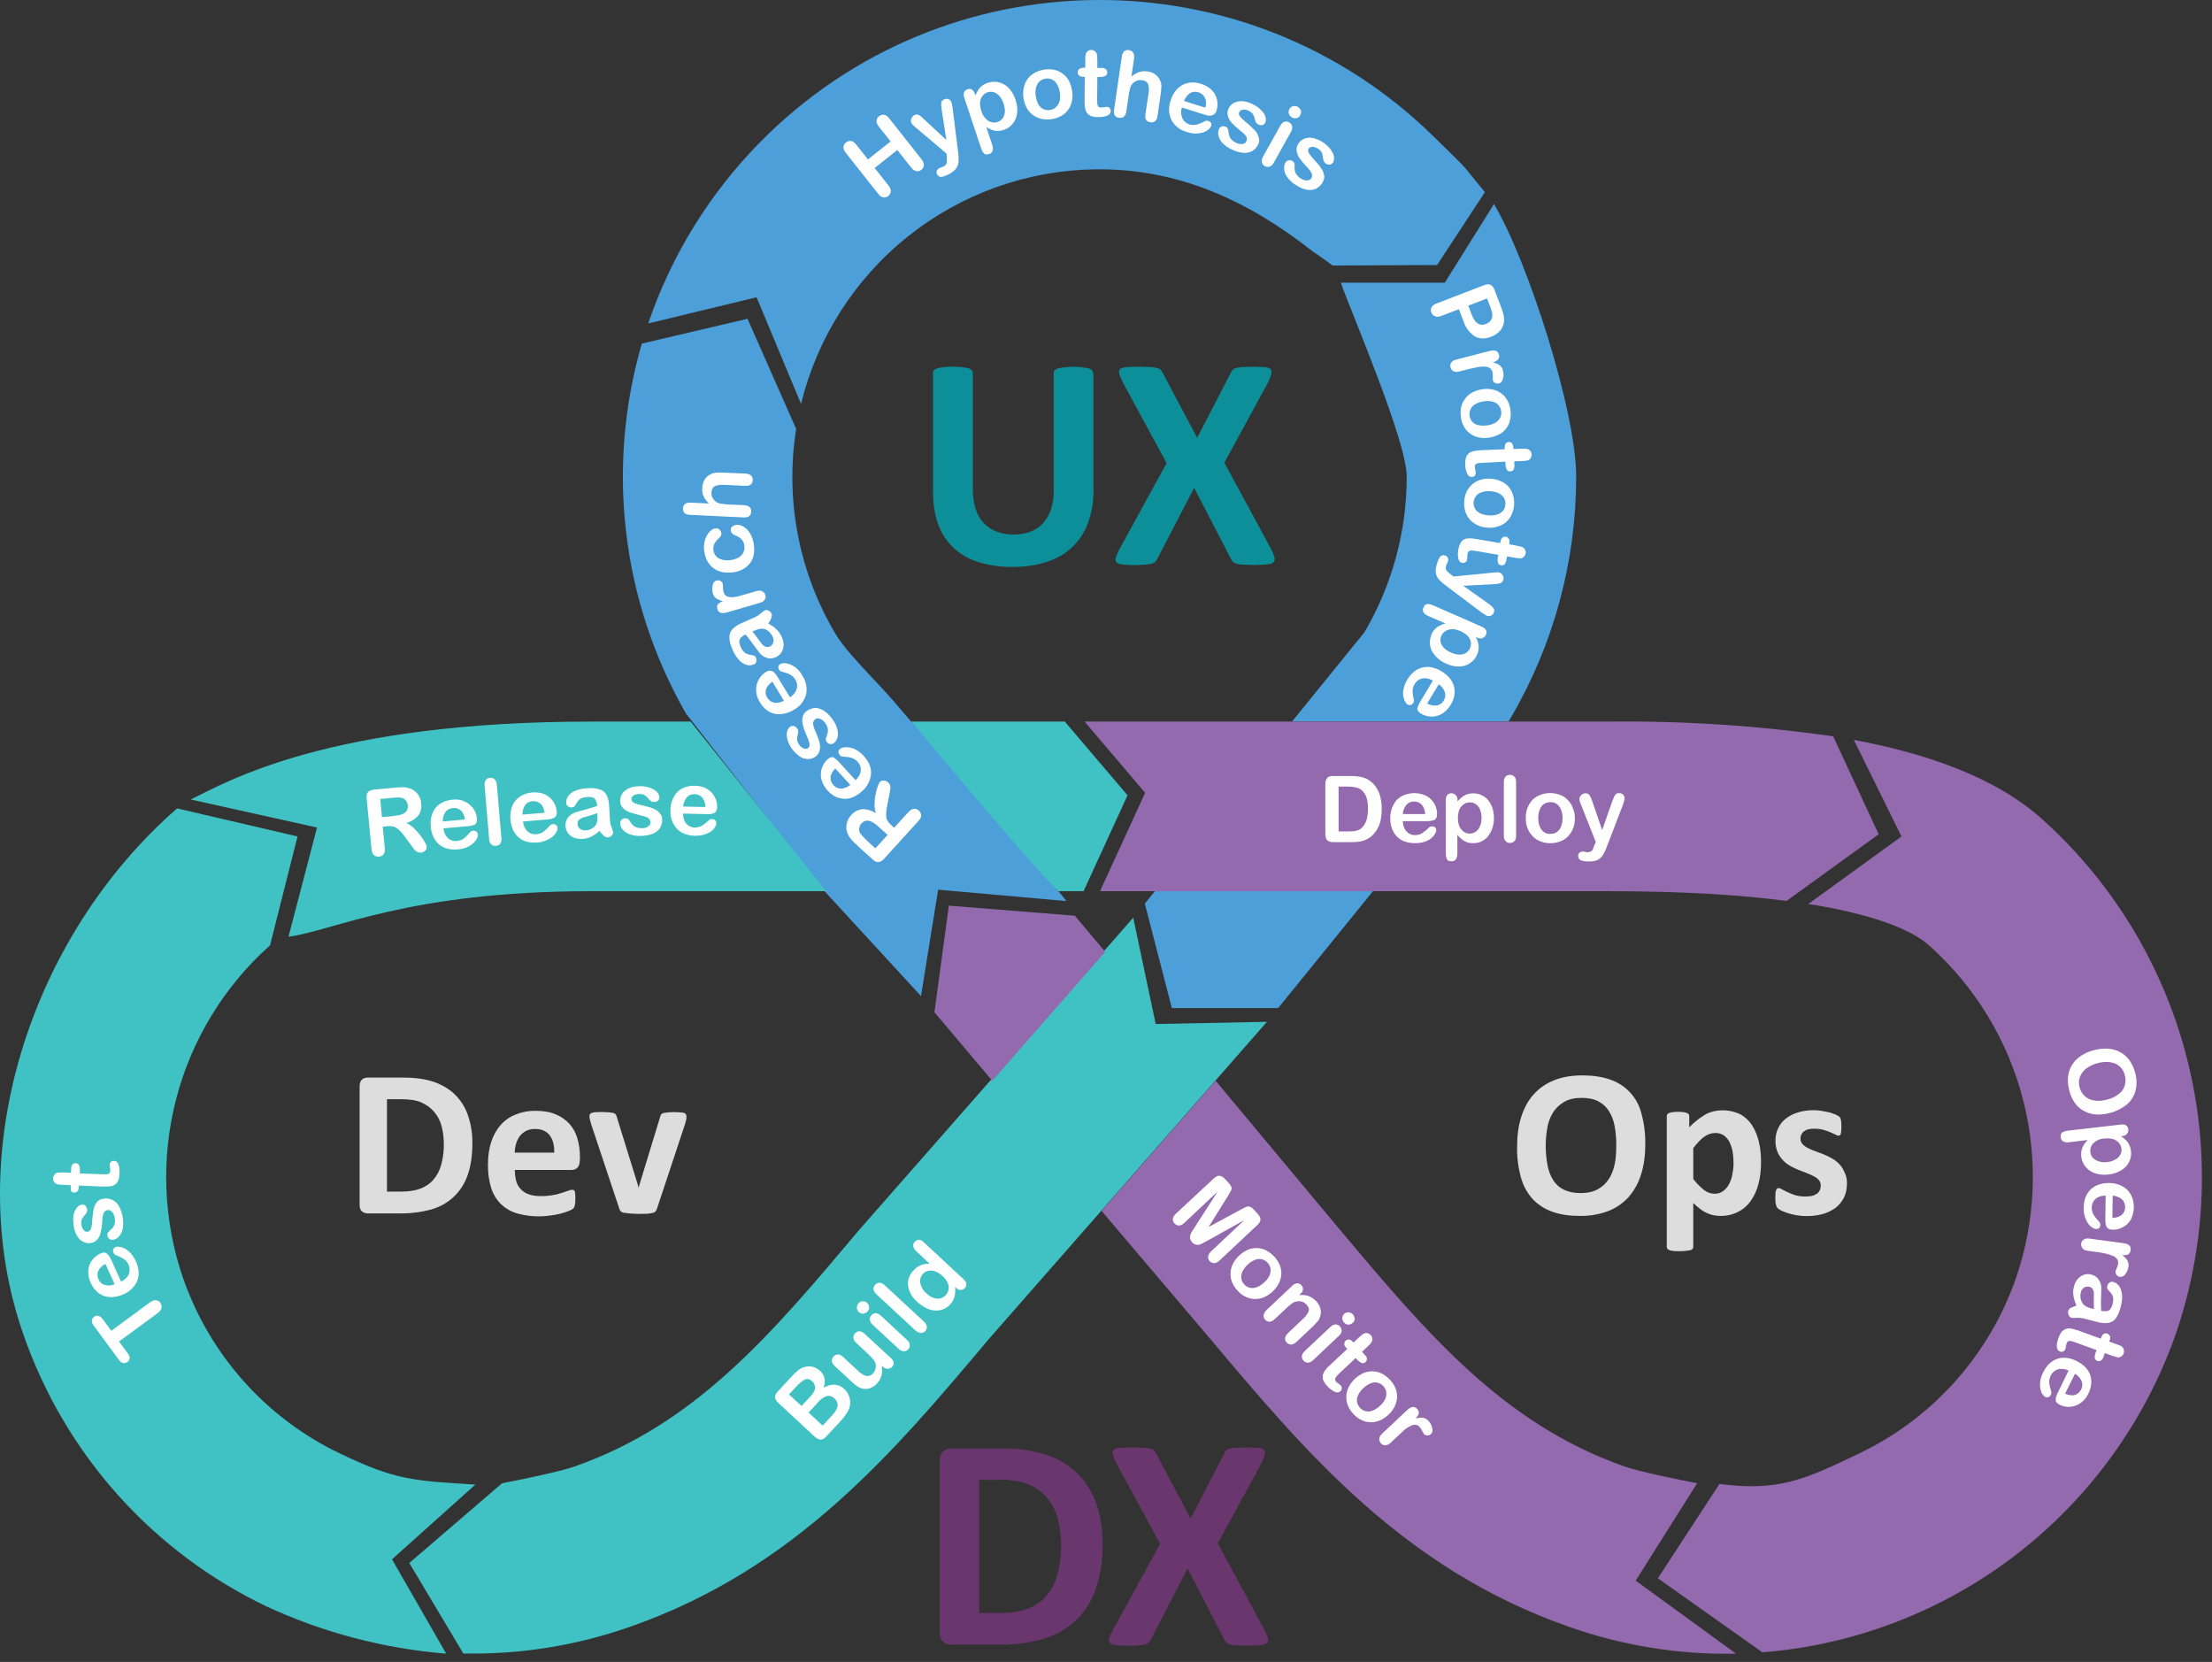 <svg width="213" height="160" viewBox="0 0 213 160" fill="none" xmlns="http://www.w3.org/2000/svg">
<rect x="0" y="0" width="213" height="160" fill="#333333" stroke="none"/>
<path d="M17.051 77.827C17.632 77.342 17.051 77.827 17.051 77.827L28.651 80.528L26.002 91.017L25.888 91.114C21.529 95.039 18.421 100.161 16.953 105.842C15.485 111.523 15.721 117.51 17.632 123.058C18.91 126.73 20.904 130.113 23.497 133.01C26.09 135.906 29.231 138.26 32.739 139.934C37.989 142.458 39.734 142.569 45.777 142.924L37.748 150.119L42.965 159.205C36.981 158.718 31.129 157.181 25.678 154.663C20.237 152.064 15.365 148.412 11.344 143.916C7.323 139.421 4.233 134.172 2.253 128.474C-3.852 111.096 2.9 90.178 17.053 77.827H17.051Z" fill="#40C1C4"/>
<path d="M48.344 142.796C49.799 142.522 53.934 141.683 55.34 141.18C67.022 137.073 74.291 128.441 82.708 118.435L109.122 88.352L111.286 98.584L122 98.373L95.194 128.942C86.066 139.79 76.63 151.008 60.75 156.587C55.572 158.418 50.106 159.299 44.615 159.186L39.413 150.474L48.347 142.794L48.344 142.796Z" fill="#40C1C4"/>
<path d="M77.135 38.884C78.69 32.513 82.315 26.84 87.44 22.752C92.565 18.665 98.901 16.396 105.455 16.3C113.453 16.203 120.158 19.29 126.425 24.221C127.217 24.724 128.315 25.563 128.315 25.563L138.38 25.516L142.985 18.5C140.302 15.267 141.984 17.012 138.106 13.197C120.024 -4.603 90.943 -4.368 73.152 13.727C68.311 18.651 64.642 24.603 62.417 31.14L72.853 28.619L77.135 38.886V38.884Z" fill="#4C9FD8"/>
<path d="M129.108 27.213C130.221 30.349 135.456 42.457 135.456 45.883C135.462 51.153 134.055 56.328 131.385 60.87L124.421 69.454H145.266L145.507 69.05C149.616 62.022 151.779 54.026 151.775 45.883C151.775 39.595 147.106 25.079 143.859 19.646L139.126 27.213H129.108Z" fill="#4C9FD8"/>
<path d="M122.387 69.469H104.437L110.268 76.324L105.924 85.797H154.812C162.097 85.797 167.72 86.168 172.032 86.735L180.903 80.317L176.524 70.891C169.334 69.858 162.075 69.382 154.812 69.469H122.387Z" fill="#926AAD"/>
<path d="M110.239 86.993L112.839 97.048H123.079L132.209 85.797H111.207L110.239 86.993Z" fill="#4C9FD8"/>
<path d="M101.917 85.797H104.34L108.574 76.567L102.531 69.469H87.797C88.751 74.093 99.962 84.084 101.917 85.797Z" fill="#40C1C4"/>
<path d="M79.395 85.797L88.687 95.899L90.335 85.653L102.694 86.75L101.917 85.797C99.962 84.084 87.733 69.469 87.797 69.469H87.733L86.633 68.176C85.784 67.181 84.906 66.211 84 65.267C82.611 63.779 81.173 62.242 80.446 61.016C76.922 55.086 75.584 48.108 76.665 41.294L71.981 30.689L61.803 33.08C60.081 38.997 59.57 45.201 60.3 51.32C61.03 57.439 62.986 63.348 66.052 68.694L79.397 85.797H79.395Z" fill="#4C9FD8"/>
<path d="M163.422 142.796C161.967 142.522 157.832 141.683 156.427 141.18C144.745 137.073 137.475 128.441 129.059 118.435L117.055 104.047L106.069 116.576L116.587 128.958C125.713 139.807 135.149 151.024 151.031 156.601C156.21 158.434 161.677 159.317 167.17 159.205L157.507 152.173L163.42 142.796H163.422ZM103.499 88.158L91.368 87.189L89.979 97.452L95.552 104.049L106.425 91.632L103.499 88.158Z" fill="#926AAD"/>
<path d="M196.751 78.959C192.323 74.918 185.701 72.574 178.51 71.231L183.099 80.528L174.132 87.026C181.758 88.238 184.681 90.032 185.749 91.017L185.862 91.114C190.221 95.039 193.329 100.161 194.797 105.842C196.265 111.523 196.029 117.51 194.118 123.058C192.84 126.73 190.846 130.113 188.253 133.01C185.66 135.906 182.519 138.26 179.011 139.934C173.761 142.456 171.223 143.604 165.571 142.862L159.641 151.946L169.706 159.075C178.586 158.372 187.072 155.107 194.134 149.676C201.197 144.244 206.533 136.879 209.497 128.474C212.46 119.879 212.832 110.602 210.565 101.798C208.299 92.994 203.495 85.051 196.751 78.959Z" fill="#926AAD"/>
<path d="M128.397 74.707H130.076C130.513 74.707 130.884 74.755 131.208 74.837C131.525 74.919 131.818 75.075 132.065 75.291C132.726 75.854 133.05 76.713 133.05 77.876C133.05 78.264 133.017 78.602 132.953 78.928C132.842 79.515 132.547 80.052 132.112 80.462C131.774 80.767 131.352 80.964 130.901 81.028C130.674 81.059 130.4 81.076 130.109 81.076H128.428C128.244 81.09 128.059 81.05 127.897 80.963C127.84 80.93 127.79 80.886 127.751 80.833C127.712 80.78 127.684 80.719 127.67 80.655C127.633 80.49 127.616 80.323 127.62 80.154V75.483C127.62 75.208 127.686 74.998 127.814 74.885C127.911 74.755 128.123 74.707 128.397 74.707ZM128.896 75.726V80.041H129.866L130.367 80.026L130.738 79.944C130.861 79.899 130.976 79.834 131.078 79.75C131.515 79.379 131.725 78.765 131.725 77.86C131.725 77.229 131.628 76.761 131.434 76.454C131.241 76.144 131.014 75.936 130.738 75.856C130.462 75.775 130.124 75.726 129.737 75.726H128.896ZM137.395 79.055H135.085C135.085 79.33 135.149 79.556 135.246 79.767C135.359 79.977 135.489 80.123 135.666 80.237C135.844 80.35 136.037 80.398 136.247 80.398C136.392 80.398 136.521 80.381 136.635 80.348C136.748 80.315 136.861 80.268 136.975 80.187L137.284 79.96L137.638 79.637C137.713 79.582 137.803 79.554 137.896 79.556C138.025 79.556 138.122 79.589 138.186 79.653C138.269 79.719 138.3 79.816 138.3 79.93C138.3 80.043 138.252 80.156 138.17 80.301C138.089 80.445 137.962 80.575 137.799 80.721C137.609 80.864 137.395 80.973 137.168 81.045C136.911 81.125 136.62 81.173 136.28 81.173C135.52 81.173 134.923 80.963 134.502 80.528C134.082 80.093 133.874 79.509 133.874 78.765C133.861 78.128 134.08 77.507 134.488 77.019C134.695 76.803 134.949 76.637 135.23 76.534C135.578 76.399 135.951 76.339 136.324 76.359C136.698 76.379 137.062 76.477 137.395 76.647C137.695 76.821 137.944 77.07 138.117 77.371C138.29 77.671 138.38 78.012 138.38 78.359C138.38 78.651 138.3 78.845 138.122 78.942C137.943 79.008 137.702 79.055 137.395 79.055ZM135.085 78.375H137.232C137.226 78.047 137.113 77.73 136.911 77.472C136.814 77.373 136.699 77.294 136.571 77.241C136.443 77.188 136.305 77.161 136.167 77.163C135.876 77.163 135.633 77.262 135.44 77.472C135.218 77.722 135.092 78.043 135.085 78.377V78.375ZM140.352 77.019V77.163C140.541 76.919 140.777 76.716 141.046 76.565C141.295 76.435 141.573 76.37 141.854 76.373C142.225 76.373 142.548 76.47 142.855 76.647C143.164 76.841 143.405 77.115 143.582 77.472C143.76 77.829 143.856 78.264 143.856 78.75C143.871 79.389 143.665 80.016 143.275 80.528C143.102 80.734 142.888 80.899 142.645 81.012C142.396 81.124 142.126 81.179 141.854 81.173C141.554 81.186 141.256 81.113 140.997 80.963C140.77 80.835 140.543 80.624 140.335 80.365V82.144C140.335 82.659 140.142 82.919 139.769 82.919C139.542 82.919 139.398 82.855 139.334 82.725C139.252 82.543 139.214 82.344 139.221 82.144V77.035C139.221 76.808 139.268 76.647 139.365 76.534C139.462 76.421 139.591 76.371 139.769 76.371C139.931 76.371 140.078 76.437 140.172 76.55C140.288 76.647 140.352 76.808 140.352 77.019ZM142.661 78.75C142.668 78.473 142.619 78.198 142.517 77.94C142.438 77.731 142.297 77.551 142.113 77.425C141.948 77.307 141.75 77.244 141.547 77.245C141.223 77.245 140.949 77.373 140.723 77.633C140.496 77.891 140.383 78.264 140.383 78.765C140.383 79.233 140.496 79.606 140.723 79.864C140.881 80.068 141.112 80.204 141.368 80.243C141.623 80.282 141.884 80.222 142.097 80.074C142.281 79.947 142.422 79.767 142.501 79.558C142.614 79.346 142.661 79.072 142.661 78.748V78.75ZM144.81 80.445V75.305C144.81 75.062 144.858 74.885 144.971 74.771C145.084 74.658 145.214 74.594 145.391 74.594C145.569 74.594 145.715 74.658 145.828 74.771C145.942 74.885 145.989 75.081 145.989 75.305V80.445C145.989 80.688 145.942 80.866 145.828 80.981C145.715 81.097 145.569 81.156 145.391 81.156C145.214 81.156 145.084 81.092 144.971 80.963C144.858 80.866 144.81 80.688 144.81 80.447V80.445ZM151.645 78.765C151.669 79.41 151.439 80.037 150.998 80.511C150.792 80.728 150.538 80.894 150.256 80.996C149.633 81.241 148.94 81.241 148.317 80.996C148.034 80.889 147.779 80.717 147.573 80.495C147.354 80.265 147.183 79.993 147.072 79.695C146.961 79.397 146.911 79.08 146.926 78.763C146.896 78.121 147.122 77.493 147.557 77.019C147.767 76.808 148.01 76.647 148.299 76.534C148.922 76.288 149.616 76.288 150.24 76.534C150.524 76.637 150.779 76.809 150.981 77.035C151.195 77.248 151.356 77.508 151.451 77.794C151.595 78.087 151.645 78.408 151.645 78.763V78.765ZM150.464 78.765C150.464 78.28 150.351 77.907 150.141 77.633C150.041 77.501 149.912 77.396 149.763 77.326C149.614 77.255 149.45 77.222 149.286 77.229C149.067 77.229 148.853 77.291 148.672 77.406C148.483 77.537 148.341 77.725 148.268 77.942C148.171 78.183 148.124 78.441 148.124 78.765C148.117 79.041 148.166 79.316 148.268 79.573C148.351 79.785 148.49 79.969 148.672 80.107C148.849 80.237 149.059 80.284 149.286 80.284C149.64 80.284 149.933 80.154 150.143 79.88C150.351 79.622 150.464 79.233 150.464 78.765ZM153.551 81.319L153.664 81.059L152.209 77.39C152.137 77.248 152.093 77.094 152.079 76.936C152.079 76.841 152.112 76.744 152.162 76.664C152.209 76.581 152.29 76.501 152.37 76.454C152.461 76.404 152.56 76.375 152.663 76.371C152.84 76.371 152.97 76.421 153.05 76.534C153.13 76.647 153.211 76.792 153.277 77.002L154.278 79.913L155.23 77.196L155.44 76.68C155.506 76.55 155.57 76.47 155.634 76.421C155.7 76.371 155.796 76.357 155.924 76.357C156.015 76.353 156.106 76.375 156.184 76.421C156.266 76.468 156.328 76.534 156.377 76.614C156.427 76.695 156.441 76.775 156.441 76.874L156.394 77.115L156.297 77.425L154.746 81.466C154.645 81.757 154.515 82.038 154.358 82.305C154.238 82.505 154.065 82.667 153.858 82.775C153.647 82.886 153.373 82.936 153 82.936C152.663 82.936 152.387 82.903 152.226 82.822C152.065 82.742 151.966 82.612 151.966 82.401C151.966 82.272 152.016 82.16 152.096 82.094C152.178 82.014 152.306 81.981 152.467 81.981L152.661 82.014L152.856 82.047C152.968 82.053 153.079 82.03 153.178 81.981C153.264 81.929 153.336 81.857 153.388 81.771C153.404 81.659 153.47 81.513 153.551 81.317V81.319ZM205.588 103.239C205.763 103.806 205.78 104.41 205.636 104.985C205.509 105.508 205.221 105.977 204.811 106.325C203.985 106.99 202.947 107.335 201.888 107.296C201.483 107.278 201.086 107.174 200.726 106.989C200.364 106.809 200.053 106.543 199.819 106.214C199.551 105.846 199.359 105.428 199.254 104.985C199.131 104.544 199.093 104.084 199.141 103.628C199.188 103.223 199.326 102.834 199.545 102.49C199.763 102.145 200.056 101.855 200.402 101.639C200.777 101.39 201.193 101.209 201.63 101.105C202.098 100.977 202.551 100.928 202.986 100.961C203.8 101 204.554 101.404 205.038 102.06C205.291 102.416 205.477 102.816 205.588 103.239ZM202.905 105.857C203.313 105.767 203.694 105.585 204.02 105.325C204.298 105.119 204.5 104.83 204.601 104.501C204.698 104.174 204.698 103.826 204.601 103.499C204.546 103.264 204.439 103.045 204.288 102.858C204.137 102.67 203.946 102.519 203.73 102.414C203.503 102.317 203.245 102.253 202.955 102.237C202.295 102.22 201.644 102.394 201.08 102.738C200.855 102.868 200.661 103.045 200.51 103.257C200.36 103.469 200.257 103.711 200.208 103.967C200.169 104.21 200.185 104.459 200.256 104.694C200.334 105.016 200.506 105.307 200.751 105.529C200.996 105.751 201.303 105.894 201.63 105.94C201.984 106.02 202.405 105.987 202.908 105.857H202.905ZM204.377 109.366L204.232 109.383C204.521 109.576 204.764 109.787 204.908 109.997C205.046 110.21 205.14 110.449 205.184 110.699C205.228 110.949 205.221 111.206 205.164 111.453C205.107 111.701 205 111.934 204.851 112.139C204.701 112.345 204.512 112.518 204.294 112.648C203.917 112.881 203.492 113.025 203.052 113.069C202.713 113.115 202.369 113.104 202.034 113.036C201.744 112.979 201.469 112.864 201.226 112.696C200.878 112.459 200.619 112.112 200.49 111.711C200.362 111.31 200.37 110.877 200.515 110.481C200.643 110.21 200.817 109.964 201.031 109.754L199.271 109.964C198.756 110.028 198.48 109.867 198.43 109.496C198.399 109.269 198.463 109.125 198.575 109.026C198.749 108.928 198.942 108.868 199.141 108.849L204.214 108.267C204.44 108.234 204.618 108.267 204.731 108.348C204.861 108.43 204.925 108.558 204.941 108.735C204.958 108.898 204.925 109.044 204.811 109.156C204.75 109.269 204.585 109.35 204.377 109.366ZM202.922 111.871C203.195 111.85 203.46 111.767 203.697 111.63C203.894 111.527 204.057 111.37 204.166 111.176C204.263 110.999 204.311 110.805 204.28 110.595C204.265 110.437 204.213 110.285 204.129 110.15C204.045 110.016 203.931 109.902 203.796 109.82C203.519 109.624 203.116 109.56 202.631 109.609C202.238 109.627 201.864 109.788 201.581 110.063C201.465 110.174 201.379 110.311 201.329 110.463C201.278 110.615 201.266 110.777 201.292 110.935C201.307 111.129 201.387 111.306 201.517 111.45C201.647 111.597 201.84 111.727 202.067 111.791C202.324 111.888 202.598 111.921 202.922 111.873V111.871ZM202.728 117.417L202.761 115.106C202.485 115.106 202.261 115.153 202.05 115.25C201.84 115.347 201.68 115.493 201.581 115.671C201.482 115.848 201.42 116.042 201.42 116.252C201.418 116.508 201.486 116.759 201.614 116.98L201.84 117.289L202.164 117.66C202.211 117.722 202.244 117.805 202.244 117.918C202.244 118.048 202.211 118.145 202.147 118.209C202.081 118.291 201.984 118.322 201.857 118.322C201.743 118.322 201.63 118.273 201.486 118.192C201.324 118.094 201.185 117.962 201.08 117.805C200.773 117.353 200.62 116.814 200.645 116.269C200.66 115.51 200.886 114.928 201.323 114.506C201.76 114.087 202.357 113.891 203.099 113.891C203.456 113.891 203.779 113.957 204.07 114.071C204.36 114.184 204.62 114.329 204.828 114.539C205.036 114.749 205.199 114.992 205.314 115.281C205.572 115.988 205.52 116.77 205.17 117.433C204.987 117.746 204.717 117.998 204.393 118.159C204.101 118.319 203.772 118.398 203.439 118.386C203.149 118.386 202.955 118.289 202.858 118.128C202.761 117.965 202.728 117.724 202.728 117.417ZM203.439 115.106L203.406 117.254C203.81 117.24 204.117 117.126 204.327 116.947C204.533 116.757 204.647 116.485 204.636 116.205C204.636 115.914 204.537 115.671 204.344 115.477C204.09 115.259 203.773 115.129 203.439 115.106ZM202.034 120.553L201.049 120.423C200.806 120.392 200.645 120.309 200.532 120.182C200.431 120.053 200.385 119.89 200.402 119.728C200.412 119.567 200.505 119.421 200.645 119.34C200.773 119.244 200.967 119.211 201.193 119.244L204.457 119.681C204.991 119.745 205.217 119.969 205.168 120.359C205.135 120.553 205.054 120.683 204.925 120.763C204.797 120.827 204.603 120.86 204.36 120.827C204.587 121.006 204.747 121.167 204.844 121.328C204.941 121.489 204.989 121.699 204.958 121.942C204.922 122.193 204.828 122.432 204.684 122.639C204.521 122.849 204.344 122.946 204.15 122.928C204.006 122.913 203.892 122.849 203.81 122.736C203.728 122.623 203.697 122.509 203.713 122.396C203.713 122.346 203.763 122.252 203.826 122.089C203.909 121.928 203.94 121.781 203.956 121.668C203.973 121.491 203.956 121.344 203.874 121.231C203.78 121.097 203.652 120.991 203.503 120.924C203.032 120.736 202.538 120.612 202.034 120.553ZM199.949 125.692C199.818 125.398 199.721 125.089 199.66 124.773C199.611 124.464 199.627 124.15 199.708 123.851C199.788 123.559 199.901 123.315 200.079 123.124C200.241 122.941 200.446 122.802 200.676 122.72C200.903 122.654 201.129 122.637 201.37 122.703C201.669 122.769 201.93 122.949 202.098 123.204C202.281 123.481 202.367 123.811 202.341 124.142L202.324 124.707L202.308 125.484L202.324 126.196C202.631 126.259 202.875 126.243 203.035 126.179C203.196 126.097 203.326 125.905 203.423 125.565C203.505 125.274 203.505 125.047 203.472 124.87C203.421 124.692 203.326 124.53 203.196 124.4C203.068 124.255 202.969 124.159 202.938 124.093C202.889 124.045 202.889 123.932 202.922 123.785C202.955 123.658 203.019 123.559 203.132 123.478C203.245 123.398 203.359 123.381 203.486 123.414C203.7 123.468 203.889 123.593 204.022 123.769C204.183 123.963 204.28 124.222 204.327 124.563C204.375 124.903 204.344 125.288 204.23 125.742C204.14 126.148 203.982 126.536 203.763 126.89C203.592 127.137 203.33 127.305 203.035 127.358C202.745 127.408 202.388 127.391 201.968 127.276L201.29 127.101L200.66 126.938C200.433 126.884 200.2 126.861 199.965 126.874C199.804 126.891 199.642 126.891 199.481 126.874C199.368 126.841 199.271 126.76 199.207 126.631C199.143 126.501 199.125 126.356 199.158 126.21C199.178 126.144 199.212 126.083 199.256 126.03C199.301 125.977 199.356 125.934 199.417 125.903L199.949 125.692ZM201.63 126.033L201.614 125.257L201.63 124.546C201.627 124.406 201.594 124.268 201.533 124.142C201.498 124.074 201.448 124.015 201.386 123.969C201.324 123.924 201.252 123.894 201.177 123.882C201.092 123.86 201.004 123.855 200.918 123.869C200.831 123.884 200.749 123.916 200.676 123.965C200.595 124.017 200.526 124.086 200.474 124.167C200.421 124.247 200.385 124.338 200.369 124.433C200.317 124.637 200.314 124.851 200.362 125.056C200.409 125.261 200.506 125.452 200.643 125.612C200.881 125.805 201.165 125.933 201.467 125.983L201.63 126.033ZM203.149 129.022L203.099 129.152L203.763 129.395L204.183 129.556C204.28 129.606 204.36 129.653 204.41 129.735C204.473 129.799 204.506 129.896 204.523 129.993C204.537 130.09 204.537 130.187 204.49 130.302C204.44 130.447 204.346 130.544 204.199 130.624C204.104 130.671 203.996 130.688 203.89 130.671L203.439 130.544L202.681 130.267L202.535 130.671C202.49 130.803 202.405 130.916 202.291 130.995C202.195 131.045 202.083 131.061 201.954 131.012C201.809 130.964 201.727 130.867 201.71 130.721C201.694 130.577 201.727 130.397 201.807 130.187L201.89 129.977L199.838 129.234L199.434 129.105C199.347 129.085 199.257 129.09 199.174 129.121C199.092 129.152 199.03 129.234 198.997 129.348L198.931 129.622C198.925 129.715 198.902 129.808 198.867 129.896C198.834 129.993 198.77 130.057 198.673 130.106C198.577 130.156 198.48 130.154 198.364 130.123C198.189 130.057 198.092 129.913 198.059 129.686C198.026 129.459 198.092 129.152 198.22 128.797C198.348 128.443 198.496 128.199 198.69 128.07C198.867 127.939 199.085 127.876 199.304 127.892C199.531 127.909 199.819 127.989 200.159 128.103L202.291 128.878L202.341 128.733C202.405 128.571 202.485 128.457 202.582 128.41C202.695 128.36 202.809 128.344 202.922 128.393C203.035 128.443 203.116 128.523 203.165 128.634C203.229 128.7 203.212 128.845 203.149 129.024V129.022ZM198.173 134.034L199.191 131.95C198.971 131.837 198.726 131.781 198.48 131.789C198.253 131.789 198.043 131.851 197.882 131.966C197.708 132.076 197.568 132.234 197.478 132.42C197.414 132.535 197.37 132.66 197.349 132.791C197.332 132.904 197.316 133.032 197.332 133.162L197.398 133.533L197.526 134.003C197.542 134.083 197.526 134.164 197.478 134.277C197.431 134.391 197.349 134.455 197.252 134.504C197.155 134.535 197.058 134.535 196.945 134.488C196.831 134.422 196.736 134.327 196.671 134.213C196.568 134.058 196.502 133.881 196.477 133.696C196.428 133.486 196.428 133.242 196.461 132.985C196.493 132.708 196.59 132.434 196.735 132.127C197.075 131.447 197.526 131.014 198.109 130.818C198.692 130.622 199.304 130.704 199.965 131.028C200.274 131.189 200.548 131.368 200.773 131.593C200.988 131.8 201.154 132.052 201.257 132.332C201.361 132.612 201.4 132.912 201.37 133.209C201.338 133.541 201.245 133.865 201.096 134.164C200.923 134.543 200.649 134.867 200.305 135.102C200.008 135.303 199.662 135.42 199.304 135.442C198.974 135.462 198.645 135.394 198.35 135.246C198.076 135.118 197.946 134.958 197.946 134.762C197.946 134.568 198.029 134.308 198.173 134.034ZM199.805 132.257L198.851 134.18C199.221 134.325 199.545 134.374 199.805 134.294C199.936 134.253 200.058 134.184 200.161 134.091C200.264 133.999 200.346 133.886 200.402 133.76C200.465 133.639 200.502 133.505 200.51 133.369C200.519 133.233 200.498 133.096 200.449 132.968C200.32 132.666 200.093 132.415 199.805 132.257ZM114.986 118.242L117.248 114.716L114.051 117.726C113.871 117.887 113.711 117.984 113.534 117.984C113.371 117.984 113.224 117.92 113.097 117.79C113.04 117.733 112.997 117.664 112.969 117.589C112.942 117.514 112.93 117.433 112.936 117.353C112.95 117.192 113.047 117.031 113.224 116.852L116.908 113.426C117.119 113.232 117.298 113.168 117.475 113.199C117.671 113.252 117.846 113.364 117.976 113.522L118.25 113.813C118.376 113.935 118.481 114.077 118.559 114.234C118.606 114.347 118.606 114.46 118.559 114.574L118.283 115.075L116.377 118.13L119.544 116.417C119.77 116.287 119.948 116.207 120.059 116.174C120.17 116.138 120.291 116.144 120.399 116.19C120.555 116.276 120.692 116.391 120.803 116.53L121.077 116.819C121.239 116.998 121.353 117.176 121.369 117.355C121.4 117.532 121.303 117.71 121.11 117.903L117.442 121.346C117.265 121.509 117.102 121.606 116.927 121.606C116.846 121.606 116.765 121.59 116.69 121.558C116.616 121.526 116.548 121.479 116.492 121.42C116.436 121.361 116.393 121.291 116.365 121.214C116.337 121.138 116.325 121.057 116.329 120.975C116.344 120.815 116.441 120.652 116.618 120.474L119.82 117.464L116.169 119.501L115.633 119.778C115.509 119.833 115.369 119.856 115.231 119.841C115.062 119.813 114.908 119.728 114.794 119.6C114.706 119.502 114.64 119.386 114.601 119.26C114.584 119.147 114.584 119.017 114.617 118.903C114.65 118.79 114.698 118.677 114.762 118.582L114.988 118.242H114.986ZM122.548 124.336C122.306 124.564 122.027 124.749 121.724 124.884C121.445 125.005 121.143 125.065 120.839 125.059C120.536 125.054 120.236 124.984 119.962 124.853C119.66 124.71 119.391 124.507 119.171 124.255C118.942 124.017 118.76 123.737 118.637 123.431C118.525 123.148 118.476 122.844 118.493 122.54C118.509 122.233 118.59 121.942 118.72 121.668C119.031 121.075 119.531 120.604 120.141 120.328C120.417 120.208 120.715 120.149 121.016 120.154C121.317 120.159 121.613 120.229 121.884 120.359C122.478 120.662 122.951 121.158 123.226 121.765C123.339 122.056 123.388 122.346 123.388 122.654C123.367 122.956 123.29 123.253 123.162 123.528C123.001 123.828 122.794 124.101 122.548 124.336ZM121.74 123.462C122.097 123.14 122.29 122.8 122.338 122.46C122.363 122.297 122.35 122.13 122.3 121.973C122.249 121.815 122.163 121.672 122.047 121.555C121.898 121.389 121.701 121.275 121.483 121.228C121.266 121.182 121.039 121.206 120.836 121.297C120.578 121.403 120.342 121.557 120.141 121.751C119.935 121.936 119.766 122.163 119.641 122.41C119.542 122.616 119.502 122.847 119.527 123.074C119.563 123.293 119.663 123.496 119.816 123.658C119.925 123.782 120.064 123.878 120.219 123.937C120.374 123.996 120.541 124.016 120.706 123.996C121.046 123.963 121.386 123.785 121.74 123.462ZM125.197 124.596L125.101 124.69C125.405 124.649 125.715 124.678 126.007 124.773C126.281 124.881 126.528 125.046 126.732 125.257C126.932 125.466 127.077 125.721 127.153 126C127.218 126.263 127.201 126.54 127.103 126.793C127.055 126.954 126.973 127.102 126.862 127.228L126.425 127.698L124.827 129.201C124.649 129.362 124.487 129.443 124.326 129.443C124.165 129.443 124.017 129.379 123.906 129.265C123.849 129.209 123.805 129.14 123.777 129.065C123.749 128.99 123.738 128.91 123.743 128.83C123.759 128.667 123.856 128.507 124.019 128.344L125.457 126.987C125.69 126.787 125.877 126.539 126.005 126.259C126.088 126.033 126.005 125.806 125.778 125.579C125.641 125.423 125.453 125.321 125.247 125.29C125.028 125.254 124.803 125.282 124.6 125.371C124.439 125.451 124.163 125.659 123.825 125.985L122.741 127.004C122.564 127.164 122.404 127.245 122.241 127.245C122.08 127.245 121.934 127.181 121.82 127.051C121.707 126.921 121.66 126.777 121.676 126.614C121.693 126.451 121.79 126.292 121.95 126.13L124.437 123.785C124.561 123.652 124.727 123.567 124.907 123.544C125.051 123.544 125.181 123.592 125.311 123.721C125.375 123.804 125.424 123.882 125.455 123.979C125.471 124.076 125.471 124.175 125.441 124.272C125.408 124.367 125.311 124.499 125.197 124.594V124.596ZM128.929 128.604L126.442 130.948C126.263 131.108 126.102 131.189 125.941 131.189C125.778 131.189 125.632 131.125 125.521 130.995C125.465 130.938 125.421 130.87 125.393 130.795C125.365 130.72 125.353 130.64 125.358 130.56C125.375 130.397 125.471 130.236 125.634 130.074L128.107 127.746C128.282 127.585 128.445 127.505 128.605 127.505C128.768 127.505 128.914 127.569 129.026 127.698C129.139 127.828 129.203 127.973 129.188 128.136C129.164 128.319 129.071 128.486 128.929 128.604ZM129.43 127.325C129.372 127.271 129.326 127.206 129.295 127.133C129.265 127.06 129.25 126.981 129.251 126.902C129.253 126.823 129.271 126.745 129.304 126.673C129.338 126.602 129.386 126.538 129.446 126.486C129.576 126.373 129.706 126.323 129.866 126.342C130.027 126.36 130.157 126.42 130.27 126.534C130.367 126.647 130.431 126.777 130.447 126.938C130.464 127.099 130.4 127.228 130.254 127.358C130.199 127.418 130.131 127.464 130.055 127.492C129.979 127.52 129.897 127.53 129.817 127.521C129.673 127.521 129.543 127.455 129.43 127.325ZM130.237 129.152L130.334 129.249L130.851 128.764L131.191 128.476C131.265 128.412 131.356 128.369 131.449 128.344C131.546 128.329 131.628 128.329 131.725 128.36C131.822 128.393 131.91 128.449 131.982 128.523C132.079 128.637 132.145 128.764 132.145 128.944C132.145 129.055 132.112 129.152 132.048 129.251C131.96 129.376 131.856 129.49 131.739 129.589L131.158 130.139L131.449 130.463C131.562 130.591 131.628 130.704 131.628 130.818C131.628 130.931 131.578 131.045 131.498 131.127C131.385 131.238 131.255 131.271 131.127 131.222C130.961 131.144 130.813 131.034 130.69 130.898L130.546 130.737L128.962 132.224L128.671 132.533C128.607 132.613 128.574 132.694 128.558 132.774C128.558 132.857 128.591 132.952 128.671 133.032C128.719 133.081 128.785 133.145 128.898 133.211L129.108 133.389C129.172 133.453 129.205 133.549 129.205 133.663C129.205 133.776 129.155 133.857 129.075 133.937C128.931 134.067 128.752 134.1 128.541 134.003C128.266 133.868 128.019 133.681 127.814 133.453C127.557 133.178 127.41 132.937 127.379 132.71C127.348 132.484 127.379 132.273 127.493 132.08C127.606 131.886 127.8 131.659 128.074 131.416L129.737 129.865L129.625 129.752C129.512 129.622 129.446 129.509 129.446 129.381C129.446 129.265 129.495 129.154 129.576 129.072C129.673 128.991 129.769 128.958 129.899 128.958C130.027 128.958 130.109 129.024 130.237 129.152ZM133.695 136.203C133.453 136.431 133.174 136.616 132.87 136.751C132.592 136.871 132.29 136.931 131.987 136.925C131.684 136.919 131.385 136.849 131.111 136.718C130.808 136.576 130.538 136.372 130.318 136.12C130.089 135.882 129.909 135.602 129.786 135.296C129.674 135.013 129.625 134.71 129.642 134.407C129.656 134.098 129.737 133.809 129.866 133.533C130.178 132.94 130.678 132.469 131.288 132.193C131.564 132.073 131.863 132.013 132.164 132.019C132.465 132.024 132.761 132.094 133.033 132.224C133.626 132.527 134.098 133.023 134.372 133.63C134.486 133.923 134.535 134.213 134.535 134.521C134.485 135.169 134.183 135.772 133.695 136.201V136.203ZM132.887 135.345C133.243 135.021 133.437 134.681 133.484 134.341C133.51 134.178 133.498 134.011 133.448 133.854C133.398 133.697 133.311 133.554 133.196 133.436C133.047 133.27 132.85 133.156 132.632 133.11C132.414 133.063 132.188 133.087 131.984 133.178C131.741 133.275 131.515 133.422 131.288 133.632C131.061 133.842 130.901 134.067 130.787 134.292C130.674 134.516 130.643 134.745 130.674 134.956C130.71 135.175 130.811 135.378 130.965 135.539C131.074 135.663 131.212 135.759 131.367 135.818C131.521 135.877 131.688 135.897 131.853 135.877C132.193 135.846 132.532 135.667 132.887 135.343V135.345ZM134.632 138.221L133.905 138.902C133.727 139.062 133.567 139.143 133.39 139.143C133.227 139.143 133.081 139.079 132.967 138.949C132.861 138.828 132.804 138.673 132.807 138.512C132.823 138.351 132.92 138.19 133.081 138.027L135.489 135.764C135.876 135.393 136.2 135.36 136.458 135.636C136.587 135.78 136.651 135.925 136.62 136.071C136.589 136.217 136.49 136.38 136.311 136.557C136.587 136.491 136.814 136.475 137.008 136.491C137.201 136.508 137.379 136.621 137.556 136.801C137.733 136.98 137.846 137.203 137.912 137.46C137.976 137.72 137.945 137.914 137.799 138.058C137.686 138.157 137.572 138.205 137.428 138.19C137.298 138.174 137.185 138.141 137.104 138.044L136.944 137.753C136.882 137.618 136.8 137.493 136.701 137.382C136.604 137.264 136.465 137.188 136.313 137.172C136.169 137.155 136.023 137.186 135.844 137.269C135.664 137.351 135.489 137.463 135.295 137.607L134.632 138.221ZM80.897 136.865L79.574 138.287C79.38 138.495 79.203 138.594 79.024 138.594C78.847 138.594 78.669 138.497 78.459 138.318L74.953 135.069C74.742 134.875 74.645 134.698 74.631 134.521C74.631 134.341 74.711 134.164 74.905 133.954L76.31 132.434C76.487 132.238 76.681 132.059 76.891 131.9C77.057 131.763 77.25 131.665 77.458 131.612C77.714 131.534 77.985 131.524 78.246 131.584C78.506 131.644 78.747 131.77 78.944 131.952C79.413 132.385 79.541 132.935 79.314 133.599C80.075 133.162 80.736 133.211 81.303 133.727C81.548 133.954 81.724 134.246 81.81 134.57C81.896 134.893 81.888 135.234 81.787 135.553C81.708 135.772 81.599 135.979 81.463 136.168C81.288 136.41 81.099 136.643 80.899 136.865H80.897ZM75.972 134.246L77.184 135.36L77.992 134.488C78.174 134.312 78.322 134.104 78.426 133.873C78.509 133.696 78.509 133.533 78.443 133.339C78.405 133.201 78.326 133.077 78.216 132.985C77.975 132.758 77.749 132.708 77.522 132.805C77.295 132.902 77.021 133.129 76.698 133.469L75.97 134.244L75.972 134.246ZM78.766 135.005L77.86 135.99L79.22 137.252L80.155 136.234C80.752 135.586 80.819 135.052 80.349 134.632C80.108 134.405 79.865 134.343 79.607 134.405C79.278 134.525 78.987 134.731 78.766 135.003V135.005ZM85.017 131.579L84.904 131.482C84.937 131.708 84.954 131.917 84.937 132.11C84.906 132.528 84.722 132.92 84.422 133.211C84.245 133.406 84.023 133.555 83.775 133.646C83.549 133.729 83.289 133.743 83.064 133.696C82.772 133.63 82.467 133.436 82.11 133.112L80.382 131.513C80.204 131.352 80.108 131.189 80.108 131.028C80.108 130.867 80.138 130.721 80.268 130.591C80.398 130.463 80.528 130.397 80.689 130.397C80.849 130.397 81.012 130.48 81.189 130.64L82.578 131.933C82.772 132.127 82.968 132.257 83.128 132.354C83.272 132.442 83.443 132.482 83.612 132.467C83.788 132.443 83.948 132.356 84.066 132.224C84.203 132.074 84.293 131.886 84.325 131.685C84.357 131.483 84.328 131.277 84.243 131.092C84.16 130.931 83.919 130.657 83.501 130.267L82.45 129.282C82.271 129.121 82.191 128.958 82.174 128.797C82.158 128.637 82.224 128.49 82.337 128.36C82.45 128.23 82.594 128.166 82.755 128.166C82.916 128.166 83.079 128.249 83.258 128.41L85.778 130.735C85.939 130.88 86.035 131.042 86.052 131.189C86.068 131.337 86.015 131.488 85.908 131.591C85.794 131.704 85.665 131.77 85.502 131.77C85.325 131.801 85.18 131.721 85.017 131.576V131.579ZM83.532 126.259C83.429 126.377 83.285 126.451 83.128 126.47C82.968 126.486 82.838 126.437 82.691 126.307C82.633 126.254 82.587 126.19 82.556 126.117C82.525 126.045 82.511 125.967 82.514 125.888C82.516 125.732 82.574 125.583 82.675 125.468C82.725 125.409 82.787 125.362 82.857 125.328C82.927 125.294 83.002 125.275 83.08 125.272C83.157 125.269 83.234 125.282 83.306 125.31C83.378 125.338 83.444 125.38 83.499 125.435C83.736 125.641 83.761 125.998 83.557 126.233L83.532 126.259ZM84.824 126.664L87.329 128.991C87.507 129.152 87.603 129.315 87.603 129.476C87.613 129.556 87.603 129.637 87.575 129.713C87.547 129.789 87.502 129.858 87.443 129.913C87.34 130.036 87.183 130.104 87.022 130.09C86.86 130.09 86.682 130.008 86.522 129.847L84.033 127.538C83.856 127.373 83.775 127.212 83.759 127.051C83.742 126.89 83.79 126.744 83.919 126.614C83.971 126.553 84.035 126.504 84.108 126.47C84.18 126.437 84.26 126.42 84.34 126.42C84.517 126.453 84.68 126.517 84.824 126.664ZM88.168 128.103L84.403 124.61C84.226 124.449 84.129 124.286 84.115 124.126C84.101 123.965 84.146 123.816 84.276 123.689C84.406 123.561 84.533 123.495 84.694 123.495C84.855 123.495 85.034 123.577 85.197 123.738L88.961 127.228C89.138 127.391 89.235 127.552 89.25 127.715C89.264 127.878 89.202 128.022 89.089 128.15C88.988 128.276 88.829 128.342 88.669 128.327C88.508 128.327 88.347 128.247 88.168 128.1V128.103ZM92.046 123.979L91.965 123.899C91.998 124.142 91.998 124.352 91.965 124.546C91.95 124.736 91.901 124.922 91.821 125.095C91.739 125.272 91.625 125.435 91.481 125.596C91.295 125.796 91.066 125.951 90.811 126.05C90.556 126.148 90.282 126.186 90.01 126.163C89.711 126.142 89.42 126.059 89.155 125.919C88.861 125.768 88.588 125.578 88.345 125.354C87.864 124.959 87.542 124.402 87.441 123.787C87.409 123.519 87.439 123.247 87.529 122.992C87.619 122.737 87.765 122.505 87.958 122.315C88.154 122.093 88.397 121.917 88.669 121.798C88.942 121.694 89.234 121.649 89.526 121.668L88.248 120.472C88.096 120.348 87.989 120.178 87.941 119.988C87.91 119.825 87.958 119.679 88.088 119.551C88.217 119.421 88.347 119.357 88.491 119.357C88.636 119.357 88.8 119.439 88.959 119.6L92.789 123.157C92.95 123.301 93.047 123.464 93.047 123.608C93.047 123.752 93.016 123.899 92.903 124.012C92.789 124.126 92.66 124.189 92.499 124.189C92.369 124.206 92.208 124.126 92.046 123.979ZM89.186 124.497C89.386 124.698 89.629 124.853 89.897 124.95C90.103 125.029 90.329 125.045 90.543 124.998C90.742 124.95 90.922 124.843 91.059 124.69C91.207 124.537 91.305 124.342 91.34 124.131C91.375 123.921 91.345 123.704 91.254 123.511C91.136 123.248 90.959 123.015 90.737 122.831C90.537 122.641 90.301 122.493 90.043 122.396C89.831 122.316 89.601 122.299 89.379 122.346C89.169 122.396 88.992 122.491 88.864 122.656C88.718 122.816 88.638 122.994 88.605 123.204C88.58 123.426 88.619 123.651 88.718 123.851C88.816 124.103 88.977 124.325 89.186 124.497ZM9.879 126.987L10.72 128.119L14.434 125.387C14.645 125.224 14.838 125.161 15.015 125.177C15.193 125.191 15.339 125.274 15.436 125.435C15.549 125.598 15.58 125.758 15.549 125.919C15.516 126.099 15.388 126.259 15.178 126.42L11.461 129.154L12.302 130.284C12.432 130.463 12.495 130.624 12.479 130.77C12.467 130.915 12.388 131.045 12.269 131.125C12.141 131.222 11.995 131.255 11.851 131.222C11.704 131.189 11.575 131.092 11.447 130.915L9.022 127.616C8.894 127.439 8.828 127.278 8.845 127.132C8.859 126.987 8.935 126.857 9.055 126.777C9.11 126.731 9.175 126.698 9.245 126.681C9.315 126.664 9.388 126.664 9.459 126.68C9.603 126.711 9.749 126.808 9.879 126.987ZM10.703 121.264L11.655 123.381C11.88 123.282 12.079 123.132 12.238 122.944C12.382 122.767 12.465 122.573 12.479 122.363C12.496 122.132 12.451 121.901 12.349 121.694C12.247 121.487 12.091 121.31 11.898 121.184L11.558 121.006L11.105 120.812C11.043 120.779 10.977 120.716 10.928 120.602C10.878 120.489 10.864 120.392 10.897 120.293C10.928 120.198 10.993 120.132 11.107 120.066C11.229 120.013 11.365 120.002 11.494 120.035C11.655 120.052 11.834 120.118 12.028 120.213C12.222 120.309 12.399 120.456 12.592 120.666C12.77 120.86 12.932 121.12 13.077 121.408C13.386 122.105 13.433 122.734 13.221 123.301C12.963 123.896 12.482 124.366 11.882 124.61C11.558 124.754 11.251 124.837 10.928 124.868C10.628 124.903 10.325 124.87 10.039 124.772C9.754 124.675 9.494 124.514 9.279 124.303C9.048 124.07 8.862 123.796 8.731 123.495C8.538 123.074 8.474 122.67 8.505 122.282C8.527 121.921 8.663 121.577 8.892 121.297C9.09 121.032 9.351 120.82 9.652 120.683C9.926 120.553 10.136 120.553 10.283 120.683C10.427 120.81 10.571 120.971 10.703 121.264ZM11.041 123.641L10.153 121.683C9.852 121.825 9.607 122.065 9.459 122.363C9.404 122.492 9.378 122.631 9.384 122.77C9.389 122.91 9.425 123.047 9.489 123.171C9.54 123.298 9.619 123.412 9.72 123.505C9.821 123.597 9.941 123.666 10.072 123.705C10.394 123.796 10.736 123.773 11.041 123.641ZM9.928 115.411C10.222 115.351 10.527 115.385 10.8 115.508C11.069 115.639 11.293 115.847 11.445 116.106C11.633 116.441 11.759 116.809 11.816 117.19C11.882 117.611 11.882 117.982 11.816 118.306C11.762 118.582 11.634 118.839 11.445 119.048C11.3 119.213 11.109 119.32 10.897 119.357C10.773 119.378 10.643 119.347 10.54 119.274C10.486 119.239 10.441 119.191 10.407 119.136C10.374 119.08 10.353 119.017 10.347 118.953C10.33 118.823 10.347 118.726 10.396 118.662L10.623 118.435C10.798 118.303 10.933 118.124 11.01 117.918C11.09 117.741 11.09 117.497 11.041 117.207C11.009 117.003 10.919 116.812 10.783 116.656C10.653 116.528 10.524 116.479 10.38 116.495C10.169 116.528 10.04 116.64 9.976 116.803C9.91 116.963 9.862 117.24 9.846 117.611C9.813 118.031 9.763 118.369 9.702 118.646C9.64 118.922 9.522 119.147 9.378 119.326C9.217 119.512 8.993 119.631 8.748 119.664C8.521 119.712 8.28 119.681 8.053 119.567C7.804 119.455 7.596 119.268 7.456 119.033C7.274 118.742 7.153 118.418 7.099 118.079C7.052 117.772 7.035 117.497 7.052 117.254C7.06 117.032 7.109 116.813 7.196 116.609C7.266 116.446 7.365 116.299 7.487 116.172C7.6 116.058 7.713 115.994 7.843 115.978C7.973 115.961 8.101 115.978 8.198 116.06C8.294 116.143 8.36 116.252 8.391 116.415C8.408 116.528 8.391 116.642 8.344 116.739C8.296 116.836 8.2 116.949 8.084 117.077C7.987 117.19 7.907 117.304 7.858 117.433C7.811 117.597 7.806 117.769 7.843 117.934C7.868 118.12 7.946 118.293 8.07 118.435C8.183 118.565 8.311 118.613 8.441 118.58C8.57 118.565 8.651 118.485 8.715 118.371C8.779 118.258 8.812 118.112 8.845 117.918L8.908 117.176C8.941 116.805 8.991 116.479 9.071 116.238C9.133 116.014 9.249 115.808 9.409 115.64C9.557 115.517 9.736 115.438 9.926 115.413L9.928 115.411ZM6.809 114.232V114.102L6.098 114.071L5.645 114.038C5.548 114.025 5.454 113.992 5.371 113.941C5.288 113.891 5.22 113.817 5.177 113.731C5.12 113.618 5.1 113.49 5.121 113.365C5.141 113.24 5.2 113.125 5.29 113.036C5.373 112.953 5.468 112.906 5.564 112.892L6.034 112.873L6.842 112.906L6.858 112.471C6.858 112.308 6.906 112.178 6.986 112.1C7.068 112.017 7.18 111.97 7.295 111.984C7.456 111.984 7.569 112.067 7.617 112.195C7.682 112.325 7.699 112.504 7.699 112.745L7.682 112.972L9.862 113.052H10.283C10.38 113.052 10.46 113.003 10.526 112.955C10.588 112.906 10.623 112.811 10.623 112.681C10.623 112.615 10.623 112.518 10.59 112.389L10.557 112.114C10.557 112.017 10.606 111.937 10.687 111.857C10.761 111.776 10.87 111.741 10.975 111.76C11.171 111.76 11.317 111.873 11.397 112.081C11.494 112.292 11.527 112.599 11.511 112.988C11.494 113.36 11.428 113.634 11.284 113.828C11.224 113.92 11.146 114 11.054 114.061C10.962 114.123 10.859 114.164 10.75 114.184C10.524 114.232 10.235 114.248 9.862 114.232L7.584 114.135V114.298C7.584 114.475 7.536 114.605 7.456 114.685C7.375 114.766 7.26 114.815 7.147 114.815C7.019 114.815 6.92 114.766 6.842 114.669L6.809 114.232ZM85.761 79.379L86.101 79.686L87.474 78.181C87.651 77.99 87.83 77.876 88.007 77.86C88.184 77.843 88.331 77.907 88.475 78.037C88.621 78.181 88.701 78.328 88.701 78.507C88.701 78.684 88.605 78.862 88.427 79.055L85.131 82.678C84.937 82.886 84.76 82.985 84.583 82.999C84.403 83.016 84.212 82.919 84.016 82.725L82.467 81.319C82.281 81.154 82.108 80.975 81.95 80.785C81.824 80.639 81.72 80.476 81.641 80.301C81.546 80.105 81.496 79.888 81.496 79.67C81.496 79.227 81.661 78.798 81.964 78.474C82.231 78.152 82.615 77.948 83.031 77.907C83.419 77.876 83.856 78.004 84.34 78.278C84.257 78.037 84.21 77.763 84.21 77.439C84.21 77.115 84.243 76.808 84.307 76.501C84.36 76.233 84.43 75.969 84.517 75.709C84.599 75.483 84.661 75.355 84.71 75.289C84.776 75.225 84.84 75.175 84.937 75.159C85.034 75.128 85.131 75.144 85.228 75.159C85.325 75.173 85.421 75.241 85.518 75.322C85.632 75.419 85.698 75.532 85.714 75.645C85.745 75.759 85.745 75.887 85.728 76L85.632 76.534L85.438 77.519C85.358 77.876 85.325 78.167 85.325 78.394C85.325 78.62 85.358 78.798 85.421 78.942C85.487 79.072 85.601 79.233 85.761 79.379ZM83.419 80.866L84.292 81.674L85.471 80.381L84.614 79.606C84.428 79.42 84.214 79.264 83.983 79.136C83.816 79.042 83.626 78.997 83.435 79.006C83.272 79.022 83.112 79.119 82.951 79.282C82.837 79.402 82.763 79.555 82.741 79.719C82.708 79.88 82.741 80.041 82.805 80.187C82.901 80.332 83.095 80.558 83.419 80.868V80.866ZM80.819 73.398L82.384 75.109C82.57 74.945 82.714 74.742 82.805 74.511C82.887 74.303 82.901 74.093 82.871 73.883C82.825 73.684 82.73 73.501 82.594 73.349C82.498 73.252 82.401 73.155 82.287 73.091C82.07 72.967 81.827 72.895 81.577 72.881L81.093 72.831C81.047 72.825 81.003 72.809 80.963 72.784C80.924 72.759 80.891 72.726 80.866 72.687C80.785 72.588 80.738 72.508 80.738 72.394C80.738 72.297 80.785 72.2 80.866 72.12C80.948 72.056 81.059 71.99 81.222 71.959C81.383 71.926 81.577 71.926 81.787 71.959C81.997 71.992 82.224 72.073 82.467 72.2C82.708 72.33 82.934 72.524 83.161 72.767C83.676 73.332 83.919 73.914 83.872 74.511C83.845 74.833 83.753 75.147 83.603 75.433C83.453 75.719 83.248 75.972 82.998 76.177C82.757 76.406 82.478 76.592 82.174 76.728C81.886 76.856 81.593 76.922 81.303 76.905C81.012 76.889 80.722 76.823 80.445 76.695C80.116 76.523 79.826 76.285 79.593 75.996C79.359 75.707 79.188 75.373 79.09 75.015C79.013 74.676 79.026 74.323 79.128 73.991C79.23 73.659 79.417 73.359 79.671 73.122C79.897 72.928 80.091 72.848 80.268 72.912C80.413 73.025 80.608 73.171 80.819 73.398ZM81.884 75.563L80.431 73.98C80.155 74.27 79.994 74.561 79.978 74.837C79.961 75.114 80.06 75.369 80.268 75.596C80.462 75.806 80.705 75.92 80.979 75.92C81.253 75.92 81.56 75.806 81.886 75.563H81.884ZM77.635 68.483C77.867 68.298 78.148 68.185 78.443 68.159C78.717 68.143 79.007 68.225 79.3 68.403C79.593 68.58 79.865 68.84 80.124 69.195C80.382 69.535 80.544 69.858 80.625 70.18C80.705 70.502 80.705 70.778 80.641 71.005C80.588 71.215 80.469 71.403 80.301 71.541C80.204 71.619 80.075 71.652 79.945 71.635C79.88 71.628 79.818 71.607 79.762 71.573C79.706 71.54 79.658 71.495 79.621 71.442C79.541 71.345 79.51 71.248 79.525 71.151C79.541 71.054 79.558 70.957 79.607 70.842C79.704 70.617 79.735 70.409 79.72 70.213C79.706 70.017 79.607 69.792 79.428 69.568C79.307 69.398 79.138 69.269 78.944 69.197C78.766 69.131 78.62 69.147 78.523 69.228C78.362 69.357 78.282 69.502 78.296 69.695C78.313 69.875 78.395 70.149 78.556 70.489C78.717 70.877 78.847 71.201 78.913 71.475C78.978 71.749 78.993 71.99 78.927 72.233C78.874 72.473 78.737 72.685 78.54 72.831C78.349 72.978 78.118 73.063 77.878 73.075C77.606 73.088 77.336 73.02 77.102 72.881C76.575 72.55 76.163 72.065 75.923 71.491C75.826 71.264 75.779 71.038 75.76 70.844C75.746 70.65 75.76 70.473 75.826 70.328C75.874 70.182 75.956 70.069 76.053 69.986C76.154 69.91 76.279 69.875 76.407 69.889C76.537 69.906 76.65 69.986 76.747 70.116C76.829 70.213 76.86 70.31 76.86 70.425C76.86 70.541 76.828 70.683 76.794 70.844C76.764 70.988 76.747 71.118 76.764 71.264C76.78 71.411 76.86 71.555 76.974 71.718C77.077 71.875 77.229 71.994 77.409 72.056C77.571 72.122 77.699 72.106 77.812 72.025C77.909 71.943 77.957 71.846 77.957 71.716C77.957 71.588 77.926 71.442 77.862 71.264L77.571 70.57C77.442 70.279 77.345 69.974 77.281 69.662C77.234 69.433 77.244 69.195 77.312 68.97C77.345 68.79 77.456 68.63 77.635 68.483ZM74.856 65.137L76.067 67.125C76.277 67.001 76.454 66.829 76.584 66.624C76.696 66.444 76.757 66.238 76.761 66.026C76.761 65.815 76.7 65.638 76.601 65.444L76.36 65.135L76.051 64.927C75.939 64.863 75.81 64.83 75.696 64.782L75.229 64.653C75.146 64.62 75.082 64.57 75.018 64.473C74.958 64.383 74.935 64.273 74.953 64.166C74.969 64.069 75.035 63.989 75.132 63.925C75.229 63.875 75.358 63.842 75.519 63.842C75.68 63.842 75.874 63.875 76.067 63.956C76.574 64.162 76.994 64.539 77.248 65.024C77.619 65.568 77.753 66.24 77.619 66.883C77.528 67.192 77.377 67.479 77.175 67.728C76.973 67.978 76.723 68.185 76.44 68.337C76.156 68.511 75.845 68.636 75.519 68.708C75.21 68.774 74.905 68.774 74.629 68.727C74.335 68.668 74.058 68.54 73.821 68.355C73.562 68.149 73.343 67.896 73.176 67.609C72.947 67.263 72.819 66.861 72.805 66.446C72.797 66.099 72.879 65.755 73.043 65.449C73.207 65.143 73.447 64.885 73.741 64.7C74.001 64.539 74.211 64.523 74.371 64.618C74.532 64.7 74.695 64.877 74.856 65.137ZM75.486 67.467L74.374 65.622C74.048 65.865 73.838 66.106 73.757 66.382C73.719 66.516 73.711 66.656 73.734 66.793C73.756 66.93 73.809 67.06 73.887 67.174C73.955 67.293 74.048 67.397 74.159 67.478C74.271 67.558 74.398 67.614 74.532 67.642C74.808 67.708 75.13 67.642 75.486 67.465V67.467ZM73.982 60.028C74.308 60.206 74.565 60.385 74.775 60.595C74.986 60.789 75.163 61.049 75.293 61.354C75.422 61.628 75.47 61.904 75.453 62.162C75.437 62.42 75.356 62.647 75.227 62.843C75.089 63.03 74.906 63.179 74.695 63.278C74.404 63.407 74.097 63.422 73.805 63.327C73.496 63.218 73.231 63.014 73.047 62.743L72.707 62.276L72.239 61.645C72.095 61.451 71.944 61.263 71.786 61.08C71.512 61.224 71.318 61.368 71.238 61.533C71.157 61.698 71.172 61.935 71.318 62.259C71.403 62.475 71.535 62.669 71.705 62.826C71.85 62.923 72.014 63.003 72.206 63.034L72.61 63.117C72.676 63.131 72.74 63.214 72.803 63.343C72.853 63.471 72.869 63.585 72.82 63.715C72.806 63.775 72.776 63.83 72.734 63.875C72.691 63.92 72.638 63.954 72.579 63.972C72.383 64.055 72.175 64.069 71.932 64.022C71.651 63.952 71.398 63.799 71.205 63.585C70.933 63.297 70.715 62.963 70.56 62.599C70.35 62.129 70.236 61.725 70.236 61.403C70.218 61.108 70.317 60.817 70.51 60.593C70.758 60.33 71.061 60.126 71.398 59.995L72.045 59.707L72.643 59.447C72.862 59.351 73.063 59.22 73.24 59.059L73.628 58.767C73.687 58.742 73.751 58.73 73.815 58.733C73.879 58.736 73.942 58.753 73.999 58.783C74.145 58.849 74.242 58.946 74.291 59.074C74.338 59.187 74.338 59.317 74.275 59.478C74.225 59.641 74.13 59.818 73.984 60.028H73.982ZM72.449 60.806C72.579 60.933 72.74 61.144 72.933 61.42C73.067 61.612 73.207 61.801 73.354 61.985C73.436 62.082 73.547 62.179 73.677 62.245C73.807 62.306 73.951 62.306 74.114 62.245C74.277 62.183 74.388 62.049 74.452 61.873C74.518 61.694 74.501 61.517 74.404 61.306C74.313 61.1 74.175 60.917 74.001 60.773C73.852 60.639 73.665 60.554 73.467 60.529C73.257 60.498 72.966 60.579 72.595 60.74L72.449 60.806ZM71.885 57.183L72.837 56.909C73.063 56.843 73.257 56.843 73.403 56.925C73.547 57.006 73.644 57.119 73.692 57.28C73.719 57.355 73.727 57.435 73.716 57.514C73.705 57.593 73.676 57.669 73.63 57.734C73.547 57.878 73.387 57.975 73.16 58.041L69.993 58.962C69.478 59.107 69.169 58.993 69.072 58.622C69.025 58.428 69.041 58.282 69.138 58.169C69.272 58.033 69.439 57.934 69.622 57.88C69.394 57.828 69.176 57.74 68.975 57.62C68.815 57.507 68.701 57.344 68.635 57.103C68.569 56.862 68.555 56.618 68.621 56.361C68.668 56.101 68.798 55.938 68.992 55.891C69.136 55.858 69.266 55.858 69.379 55.938C69.486 56 69.569 56.097 69.606 56.214L69.622 56.536C69.622 56.715 69.639 56.859 69.67 56.989C69.719 57.15 69.799 57.28 69.913 57.361C70.053 57.451 70.216 57.497 70.38 57.49C70.574 57.507 70.784 57.474 71.027 57.424L71.885 57.183ZM70.867 50.524C71.011 50.508 71.174 50.524 71.351 50.588C71.528 50.652 71.705 50.765 71.885 50.928C72.064 51.091 72.206 51.299 72.338 51.559C72.47 51.819 72.546 52.124 72.595 52.464C72.692 53.192 72.562 53.79 72.192 54.258C71.992 54.498 71.746 54.696 71.468 54.841C71.191 54.985 70.888 55.073 70.576 55.099C70.09 55.163 69.655 55.132 69.266 55.002C68.882 54.87 68.546 54.628 68.297 54.307C68.038 53.983 67.894 53.579 67.813 53.078C67.764 52.769 67.78 52.495 67.83 52.221C67.877 51.963 67.974 51.72 68.087 51.526C68.185 51.346 68.317 51.187 68.475 51.056C68.595 50.955 68.74 50.888 68.895 50.862C69.039 50.848 69.154 50.879 69.266 50.975C69.379 51.072 69.445 51.186 69.462 51.332C69.476 51.429 69.462 51.51 69.412 51.59L69.202 51.85C69.029 51.992 68.886 52.167 68.782 52.365C68.701 52.544 68.668 52.738 68.701 52.981C68.749 53.32 68.928 53.596 69.216 53.757C69.505 53.917 69.896 53.983 70.366 53.92C70.593 53.887 70.784 53.837 70.963 53.757C71.141 53.674 71.287 53.579 71.398 53.45C71.511 53.327 71.595 53.18 71.642 53.021C71.69 52.861 71.701 52.693 71.674 52.528C71.654 52.314 71.569 52.111 71.431 51.947C71.274 51.781 71.081 51.654 70.867 51.575C70.74 51.538 70.624 51.472 70.527 51.382C70.44 51.305 70.382 51.202 70.366 51.089C70.355 51.023 70.359 50.954 70.379 50.89C70.398 50.825 70.433 50.767 70.479 50.718C70.594 50.627 70.726 50.562 70.867 50.524ZM66.503 48.39L68.264 48.471C68.12 48.333 67.993 48.182 67.877 48.017C67.674 47.706 67.584 47.335 67.62 46.966C67.631 46.688 67.709 46.417 67.846 46.176C67.982 45.948 68.185 45.767 68.427 45.658C68.577 45.576 68.742 45.526 68.911 45.512C69.089 45.496 69.282 45.479 69.525 45.496L71.788 45.593C72.029 45.609 72.206 45.675 72.319 45.786C72.433 45.898 72.499 46.046 72.482 46.223C72.466 46.611 72.206 46.805 71.738 46.774L69.736 46.677C69.365 46.66 69.056 46.708 68.846 46.805C68.635 46.902 68.524 47.114 68.507 47.436C68.496 47.642 68.552 47.846 68.668 48.017C68.784 48.193 68.946 48.333 69.136 48.421C69.315 48.487 69.622 48.535 70.073 48.568L71.639 48.631C71.866 48.648 72.045 48.697 72.175 48.811C72.288 48.924 72.352 49.069 72.336 49.264C72.319 49.65 72.062 49.846 71.594 49.813L66.455 49.567C66.212 49.551 66.035 49.504 65.922 49.39C65.808 49.277 65.761 49.13 65.761 48.953C65.778 48.759 65.841 48.613 65.971 48.516C66.085 48.419 66.278 48.372 66.505 48.388L66.503 48.39ZM82.45 13.925L83.579 15.348L85.761 13.616L84.63 12.194C84.469 11.985 84.387 11.806 84.403 11.629C84.42 11.451 84.5 11.305 84.647 11.191C84.791 11.08 84.954 11.031 85.131 11.047C85.308 11.08 85.471 11.191 85.632 11.402L88.734 15.331C88.895 15.542 88.976 15.735 88.961 15.913C88.954 15.999 88.929 16.082 88.887 16.158C88.845 16.233 88.787 16.299 88.718 16.35C88.574 16.463 88.409 16.511 88.234 16.478C88.059 16.445 87.894 16.333 87.733 16.123L86.408 14.443L84.226 16.172L85.551 17.853C85.712 18.063 85.794 18.257 85.778 18.434C85.761 18.611 85.681 18.758 85.535 18.871C85.391 18.985 85.228 19.032 85.05 19.001C84.873 18.97 84.71 18.857 84.55 18.644L81.449 14.717C81.286 14.507 81.206 14.329 81.222 14.15C81.239 13.973 81.319 13.828 81.463 13.715C81.608 13.602 81.787 13.552 81.95 13.571C82.127 13.602 82.287 13.715 82.45 13.925ZM91.174 15.072L91.141 14.783L88.121 12.226C87.991 12.131 87.876 12.017 87.781 11.888C87.733 11.791 87.717 11.709 87.717 11.598C87.717 11.486 87.748 11.402 87.814 11.305C87.877 11.208 87.941 11.144 88.024 11.095C88.168 11.014 88.312 10.998 88.444 11.064C88.572 11.111 88.718 11.225 88.862 11.371L91.125 13.474L90.688 10.629L90.624 10.076C90.624 9.932 90.64 9.835 90.671 9.769C90.702 9.703 90.785 9.641 90.898 9.575C90.98 9.528 91.061 9.511 91.157 9.511C91.254 9.511 91.335 9.544 91.415 9.594C91.498 9.641 91.559 9.705 91.594 9.785L91.658 10.012L91.722 10.336L92.258 14.636C92.305 15.008 92.32 15.315 92.305 15.558C92.289 15.79 92.211 16.013 92.079 16.203C91.949 16.397 91.722 16.575 91.399 16.754C91.094 16.915 90.85 17.012 90.657 17.028C90.463 17.045 90.333 16.964 90.237 16.785C90.173 16.674 90.154 16.558 90.204 16.447C90.237 16.35 90.333 16.253 90.48 16.17L90.657 16.107L90.834 16.043C90.936 15.995 91.025 15.922 91.094 15.832C91.141 15.766 91.174 15.669 91.174 15.542V15.072ZM93.888 9.06L93.937 9.188C94.065 8.864 94.211 8.59 94.405 8.396C94.775 8.049 95.267 7.861 95.775 7.873C96.282 7.885 96.765 8.095 97.118 8.46C97.424 8.781 97.651 9.17 97.782 9.594C97.895 9.932 97.959 10.272 97.959 10.594C97.966 10.873 97.916 11.152 97.81 11.411C97.704 11.67 97.546 11.904 97.345 12.099C97.148 12.285 96.91 12.424 96.651 12.503C96.372 12.607 96.07 12.635 95.777 12.583C95.487 12.517 95.213 12.396 94.969 12.226L95.536 13.909C95.697 14.41 95.6 14.717 95.245 14.83C95.035 14.894 94.874 14.878 94.759 14.781C94.621 14.636 94.522 14.459 94.471 14.265L92.853 9.414C92.789 9.204 92.773 9.027 92.837 8.88C92.901 8.734 92.999 8.654 93.16 8.592C93.323 8.542 93.469 8.542 93.597 8.623C93.727 8.72 93.824 8.864 93.888 9.06ZM96.634 9.965C96.555 9.704 96.423 9.461 96.247 9.254C96.084 9.074 95.907 8.944 95.713 8.882C95.519 8.821 95.326 8.816 95.116 8.882C94.964 8.929 94.825 9.01 94.71 9.119C94.595 9.228 94.507 9.362 94.452 9.511C94.324 9.835 94.341 10.223 94.502 10.693C94.6 11.075 94.836 11.408 95.163 11.629C95.296 11.713 95.447 11.768 95.603 11.787C95.76 11.807 95.919 11.791 96.07 11.742C96.255 11.68 96.42 11.56 96.537 11.402C96.667 11.241 96.731 11.031 96.764 10.787C96.78 10.546 96.731 10.272 96.634 9.963V9.965ZM103.242 8.783C103.289 9.14 103.275 9.464 103.209 9.771C103.143 10.078 103.015 10.352 102.838 10.596C102.659 10.839 102.426 11.038 102.158 11.177C101.569 11.491 100.888 11.582 100.238 11.435C99.946 11.359 99.672 11.227 99.43 11.047C99.186 10.862 98.987 10.625 98.847 10.352C98.539 9.755 98.448 9.069 98.589 8.412C98.653 8.103 98.783 7.831 98.96 7.588C99.138 7.344 99.364 7.151 99.64 7.006C100.227 6.686 100.909 6.588 101.563 6.73C101.856 6.803 102.131 6.936 102.37 7.12C102.611 7.297 102.789 7.538 102.951 7.814C103.096 8.122 103.192 8.445 103.242 8.783ZM102.063 8.946C101.997 8.46 101.837 8.105 101.593 7.862C101.477 7.744 101.334 7.657 101.177 7.606C101.019 7.556 100.852 7.545 100.689 7.573C100.462 7.604 100.269 7.685 100.108 7.831C99.947 7.977 99.834 8.169 99.768 8.412C99.699 8.682 99.688 8.963 99.735 9.237C99.784 9.544 99.865 9.802 99.978 10.029C100.086 10.226 100.248 10.389 100.446 10.497C100.642 10.594 100.85 10.627 101.076 10.594C101.239 10.575 101.396 10.519 101.533 10.43C101.67 10.34 101.785 10.22 101.868 10.078C102.078 9.802 102.127 9.431 102.063 8.944V8.946ZM104.371 6.52H104.503V5.808L104.517 5.355C104.534 5.244 104.55 5.163 104.6 5.083C104.648 4.998 104.719 4.927 104.804 4.879C104.889 4.83 104.986 4.805 105.084 4.806C105.228 4.806 105.372 4.872 105.488 4.986C105.568 5.066 105.615 5.147 105.632 5.26L105.665 5.728V6.536H106.102C106.262 6.536 106.39 6.586 106.489 6.666C106.588 6.747 106.619 6.843 106.619 6.975C106.619 7.136 106.553 7.248 106.425 7.313C106.295 7.377 106.116 7.41 105.889 7.41H105.665L105.648 9.592L105.665 10.012C105.681 10.109 105.712 10.192 105.762 10.255C105.809 10.319 105.906 10.352 106.036 10.352L106.312 10.319L106.586 10.286C106.683 10.286 106.763 10.319 106.843 10.4C106.926 10.482 106.957 10.579 106.957 10.691C106.957 10.884 106.843 11.031 106.633 11.128C106.423 11.225 106.133 11.272 105.729 11.272C105.358 11.272 105.084 11.21 104.89 11.08C104.709 10.957 104.577 10.774 104.519 10.563C104.453 10.271 104.425 9.971 104.437 9.672L104.453 7.394H104.293C104.113 7.394 103.984 7.344 103.903 7.264C103.806 7.182 103.775 7.087 103.775 6.957C103.775 6.827 103.823 6.73 103.92 6.65C104.053 6.558 104.212 6.513 104.373 6.52H104.371ZM109.203 5.633L108.945 7.377C109.099 7.246 109.267 7.132 109.446 7.037C109.606 6.957 109.769 6.909 109.946 6.876C110.124 6.843 110.317 6.86 110.511 6.876C110.803 6.924 111.061 7.021 111.271 7.184C111.481 7.344 111.642 7.555 111.739 7.814C111.805 7.959 111.836 8.138 111.836 8.315L111.788 8.913L111.465 11.161C111.432 11.402 111.352 11.565 111.222 11.662C111.094 11.758 110.948 11.806 110.768 11.775C110.383 11.709 110.22 11.451 110.301 10.983L110.593 9.01C110.651 8.716 110.64 8.411 110.56 8.122C110.478 7.895 110.286 7.765 109.963 7.718C109.757 7.685 109.549 7.718 109.365 7.814C109.177 7.915 109.02 8.066 108.912 8.249C108.832 8.412 108.751 8.72 108.685 9.171L108.459 10.723C108.428 10.95 108.347 11.128 108.218 11.225C108.088 11.338 107.944 11.369 107.75 11.338C107.361 11.274 107.2 11.014 107.28 10.546L108.022 5.454C108.037 5.261 108.117 5.078 108.249 4.936C108.364 4.839 108.525 4.792 108.702 4.823C108.896 4.856 109.025 4.936 109.106 5.066C109.203 5.211 109.235 5.39 109.203 5.631V5.633ZM116.022 11.047L113.808 10.352C113.729 10.586 113.713 10.836 113.76 11.078C113.808 11.305 113.888 11.499 114.018 11.645C114.148 11.789 114.327 11.903 114.518 11.969C114.648 12.016 114.778 12.033 114.906 12.033C115.031 12.033 115.157 12.016 115.277 11.985L115.633 11.855L116.07 11.645C116.152 11.612 116.231 11.612 116.344 11.645C116.457 11.678 116.538 11.742 116.604 11.822C116.667 11.905 116.667 12.016 116.618 12.132C116.567 12.254 116.489 12.364 116.391 12.453C116.25 12.576 116.085 12.669 115.907 12.727C115.713 12.81 115.472 12.841 115.196 12.857C114.895 12.861 114.595 12.812 114.31 12.713C113.995 12.634 113.698 12.492 113.44 12.294C113.181 12.097 112.966 11.848 112.806 11.565C112.667 11.274 112.587 10.957 112.573 10.635C112.559 10.313 112.61 9.991 112.724 9.689C112.813 9.368 112.961 9.066 113.161 8.8C113.336 8.555 113.563 8.351 113.824 8.202C114.088 8.055 114.38 7.967 114.681 7.942C115.015 7.924 115.349 7.968 115.666 8.072C116.103 8.216 116.457 8.429 116.717 8.703C116.952 8.954 117.116 9.263 117.192 9.598C117.269 9.933 117.255 10.282 117.152 10.61C117.071 10.901 116.925 11.047 116.731 11.095C116.571 11.177 116.327 11.144 116.02 11.047H116.022ZM114.018 9.722L116.07 10.369C116.167 9.979 116.15 9.658 116.02 9.4C115.957 9.275 115.868 9.164 115.76 9.075C115.652 8.986 115.527 8.919 115.392 8.88C115.261 8.837 115.123 8.822 114.986 8.836C114.85 8.85 114.718 8.894 114.599 8.963C114.331 9.148 114.125 9.412 114.018 9.722ZM121.176 13.859C121.06 14.134 120.862 14.366 120.609 14.523C120.349 14.672 120.05 14.739 119.752 14.717C119.37 14.682 118.998 14.577 118.654 14.408C118.309 14.26 117.996 14.046 117.733 13.779C117.532 13.579 117.392 13.327 117.329 13.051C117.278 12.842 117.296 12.621 117.378 12.422C117.43 12.311 117.522 12.224 117.636 12.179C117.696 12.157 117.759 12.148 117.823 12.15C117.886 12.153 117.949 12.168 118.007 12.195C118.122 12.243 118.202 12.309 118.233 12.406C118.266 12.486 118.299 12.6 118.299 12.713C118.316 12.954 118.396 13.167 118.493 13.327C118.64 13.52 118.834 13.67 119.057 13.762C119.268 13.859 119.478 13.892 119.655 13.859C119.832 13.826 119.964 13.746 120.011 13.618C120.094 13.424 120.094 13.261 119.978 13.101C119.882 12.956 119.671 12.76 119.381 12.534C119.106 12.316 118.847 12.078 118.606 11.822C118.427 11.637 118.299 11.41 118.235 11.161C118.176 10.923 118.198 10.673 118.297 10.449C118.399 10.234 118.562 10.054 118.767 9.932C118.977 9.802 119.251 9.738 119.544 9.738C119.836 9.738 120.172 9.82 120.529 9.981C120.803 10.109 121.044 10.255 121.239 10.416C121.435 10.577 121.579 10.74 121.693 10.901C121.804 11.064 121.853 11.225 121.886 11.387C121.901 11.548 121.901 11.676 121.837 11.791C121.79 11.919 121.693 12.002 121.579 12.033C121.466 12.064 121.32 12.066 121.176 11.985C121.07 11.94 120.984 11.861 120.932 11.758C120.87 11.631 120.826 11.495 120.803 11.354C120.77 11.214 120.71 11.083 120.625 10.967C120.518 10.832 120.379 10.726 120.222 10.658C120.054 10.565 119.86 10.532 119.671 10.563C119.494 10.594 119.397 10.66 119.334 10.79C119.284 10.901 119.284 11.016 119.35 11.128C119.432 11.262 119.535 11.383 119.657 11.484C120.098 11.842 120.518 12.225 120.916 12.63C121.056 12.814 121.155 13.022 121.206 13.245C121.279 13.447 121.266 13.668 121.176 13.859ZM124.324 12.664L122.661 15.653C122.579 15.83 122.434 15.968 122.257 16.043C122.18 16.067 122.098 16.075 122.017 16.066C121.936 16.058 121.858 16.033 121.787 15.993C121.717 15.956 121.656 15.903 121.608 15.839C121.561 15.774 121.528 15.7 121.513 15.622C121.485 15.43 121.524 15.236 121.627 15.072L123.275 12.115C123.388 11.905 123.518 11.775 123.679 11.726C123.823 11.678 123.986 11.694 124.132 11.775C124.276 11.855 124.373 11.985 124.421 12.146C124.454 12.307 124.421 12.486 124.324 12.664ZM124.406 11.305C124.269 11.234 124.165 11.113 124.116 10.967C124.066 10.822 124.083 10.658 124.163 10.497C124.246 10.352 124.357 10.255 124.52 10.223C124.682 10.19 124.827 10.206 124.973 10.286C125.101 10.369 125.197 10.466 125.261 10.61C125.311 10.754 125.294 10.901 125.214 11.08C125.18 11.152 125.131 11.216 125.069 11.266C125.007 11.316 124.935 11.351 124.857 11.369C124.713 11.402 124.55 11.387 124.404 11.307L124.406 11.305ZM127.33 17.61C127.153 17.886 126.926 18.079 126.669 18.193C126.411 18.306 126.118 18.321 125.795 18.257C125.471 18.193 125.115 18.03 124.744 17.789C124.424 17.596 124.149 17.336 123.936 17.028C123.769 16.802 123.669 16.533 123.648 16.253C123.632 16.01 123.679 15.799 123.792 15.639C123.858 15.533 123.963 15.459 124.083 15.428C124.213 15.395 124.34 15.428 124.454 15.511C124.55 15.572 124.616 15.655 124.647 15.735C124.664 15.818 124.68 15.929 124.664 16.059C124.64 16.276 124.679 16.495 124.777 16.69C124.892 16.902 125.066 17.076 125.278 17.191C125.471 17.319 125.665 17.385 125.861 17.368C126.038 17.368 126.168 17.304 126.248 17.191C126.362 17.012 126.376 16.851 126.296 16.674C126.163 16.433 125.994 16.215 125.795 16.026C125.556 15.773 125.335 15.503 125.134 15.218C124.971 14.991 124.89 14.75 124.857 14.507C124.825 14.263 124.89 14.039 125.035 13.812C125.167 13.607 125.359 13.449 125.585 13.358C125.84 13.255 126.12 13.228 126.392 13.278C127.002 13.416 127.555 13.738 127.977 14.2C128.129 14.362 128.255 14.548 128.348 14.75C128.43 14.927 128.461 15.088 128.461 15.251C128.461 15.414 128.428 15.54 128.364 15.639C128.282 15.752 128.187 15.816 128.074 15.849C127.932 15.861 127.789 15.828 127.67 15.752C127.575 15.689 127.502 15.598 127.46 15.492C127.417 15.355 127.389 15.214 127.377 15.072C127.365 14.931 127.327 14.794 127.266 14.668C127.182 14.519 127.06 14.397 126.91 14.313C126.732 14.2 126.555 14.136 126.395 14.136C126.234 14.136 126.102 14.183 126.022 14.296C125.958 14.393 125.939 14.523 125.989 14.636C126.046 14.779 126.129 14.911 126.232 15.024L126.732 15.589C126.955 15.819 127.15 16.075 127.313 16.35C127.443 16.577 127.507 16.803 127.524 17.012C127.503 17.223 127.437 17.427 127.33 17.61ZM140.9 30.866L140.482 29.767L138.8 30.412C138.557 30.509 138.347 30.526 138.186 30.445C138.105 30.416 138.03 30.369 137.969 30.308C137.907 30.246 137.86 30.172 137.83 30.091C137.796 30.011 137.78 29.924 137.783 29.837C137.785 29.751 137.807 29.665 137.846 29.588C137.929 29.427 138.089 29.314 138.33 29.217L142.905 27.456C143.162 27.357 143.389 27.343 143.533 27.423C143.696 27.503 143.823 27.664 143.92 27.938L144.518 29.491C144.697 29.944 144.794 30.316 144.827 30.592C144.86 30.868 144.827 31.107 144.73 31.351C144.648 31.594 144.503 31.804 144.31 31.981C144.116 32.159 143.873 32.305 143.599 32.418C143.001 32.645 142.466 32.645 142.014 32.385C141.478 32.024 141.085 31.487 140.902 30.866H140.9ZM143.502 29.54L143.193 28.732L141.386 29.427L141.693 30.235C141.804 30.526 141.92 30.753 142.047 30.916C142.163 31.066 142.321 31.178 142.501 31.237C142.678 31.287 142.872 31.27 143.082 31.19C143.202 31.151 143.312 31.088 143.407 31.005C143.502 30.921 143.578 30.819 143.632 30.705C143.76 30.462 143.712 30.074 143.502 29.54ZM141.466 35.521L140.512 35.764C140.286 35.828 140.092 35.812 139.948 35.731C139.877 35.694 139.816 35.641 139.769 35.577C139.721 35.513 139.689 35.439 139.674 35.36C139.651 35.285 139.645 35.205 139.656 35.127C139.667 35.048 139.695 34.973 139.738 34.907C139.859 34.756 140.031 34.653 140.222 34.618L143.422 33.794C143.937 33.664 144.246 33.775 144.343 34.148C144.39 34.342 144.357 34.488 144.26 34.602C144.125 34.741 143.95 34.837 143.76 34.876C144.036 34.956 144.244 35.053 144.407 35.165C144.493 35.228 144.567 35.308 144.622 35.4C144.678 35.492 144.714 35.594 144.73 35.701C144.794 35.944 144.794 36.2 144.73 36.443C144.664 36.703 144.536 36.863 144.341 36.913C144.196 36.944 144.067 36.927 143.953 36.863C143.84 36.781 143.76 36.703 143.743 36.589V36.266C143.76 36.088 143.743 35.942 143.712 35.812C143.663 35.651 143.582 35.523 143.469 35.441C143.356 35.358 143.195 35.313 143.016 35.297C142.822 35.28 142.614 35.297 142.371 35.328L141.464 35.521H141.466ZM143.389 42.133C143.032 42.182 142.709 42.182 142.404 42.117C142.108 42.059 141.827 41.938 141.582 41.762C141.337 41.587 141.132 41.36 140.982 41.098C140.819 40.824 140.723 40.517 140.673 40.162C140.624 39.807 140.626 39.482 140.706 39.175C140.769 38.878 140.902 38.6 141.095 38.366C141.274 38.123 141.506 37.924 141.773 37.785C142.367 37.471 143.05 37.368 143.71 37.494C144.006 37.552 144.287 37.673 144.532 37.849C144.777 38.024 144.982 38.251 145.132 38.513C145.297 38.787 145.391 39.094 145.441 39.451C145.49 39.807 145.488 40.129 145.408 40.436C145.348 40.73 145.221 41.007 145.037 41.244C144.858 41.488 144.625 41.687 144.357 41.826C144.052 41.977 143.725 42.081 143.389 42.135V42.133ZM143.212 40.954C143.696 40.888 144.05 40.727 144.277 40.469C144.388 40.349 144.471 40.205 144.518 40.047C144.566 39.89 144.577 39.724 144.551 39.562C144.52 39.345 144.425 39.142 144.277 38.981C144.12 38.817 143.917 38.704 143.696 38.657C143.419 38.594 143.133 38.59 142.855 38.643C142.583 38.676 142.319 38.764 142.08 38.9C141.879 39.006 141.717 39.172 141.615 39.375C141.514 39.578 141.479 39.808 141.516 40.032C141.534 40.197 141.593 40.355 141.685 40.493C141.778 40.631 141.902 40.744 142.047 40.824C142.356 40.968 142.742 41.018 143.212 40.954ZM145.731 43.104V43.232L146.442 43.201H146.896C147.007 43.201 147.104 43.232 147.184 43.265C147.266 43.314 147.33 43.378 147.394 43.459C147.444 43.541 147.477 43.638 147.491 43.749C147.491 43.894 147.444 44.04 147.347 44.17C147.281 44.252 147.184 44.314 147.073 44.333C146.959 44.364 146.813 44.38 146.619 44.38L145.812 44.413L145.828 44.848C145.828 45.011 145.795 45.141 145.731 45.238C145.649 45.335 145.552 45.382 145.422 45.382C145.262 45.382 145.148 45.335 145.084 45.205C145.006 45.038 144.967 44.855 144.971 44.671L144.955 44.444L142.758 44.557L142.338 44.59C142.241 44.607 142.161 44.638 142.095 44.704C142.031 44.768 142.014 44.848 142.014 44.978L142.064 45.252L142.111 45.529C142.111 45.626 142.078 45.706 142.014 45.786C141.934 45.869 141.854 45.916 141.74 45.916C141.547 45.933 141.4 45.834 141.287 45.626C141.158 45.347 141.091 45.044 141.093 44.737C141.077 44.366 141.126 44.09 141.238 43.879C141.349 43.687 141.529 43.543 141.74 43.475C142.024 43.396 142.317 43.352 142.612 43.345L144.891 43.248V43.088C144.891 42.91 144.924 42.778 144.988 42.7C145.07 42.603 145.165 42.556 145.295 42.556C145.424 42.556 145.521 42.587 145.602 42.684C145.668 42.797 145.715 42.925 145.731 43.104ZM143.275 50.798C142.629 50.786 142.014 50.519 141.563 50.056C141.363 49.829 141.209 49.565 141.11 49.279C140.91 48.64 140.951 47.949 141.223 47.339C141.491 46.786 141.977 46.37 142.565 46.19C142.874 46.093 143.195 46.063 143.549 46.093C143.906 46.11 144.229 46.19 144.518 46.32C144.81 46.45 145.054 46.63 145.247 46.838C145.441 47.065 145.587 47.322 145.684 47.613C145.88 48.254 145.834 48.945 145.554 49.553C145.424 49.844 145.245 50.07 145.021 50.264C144.796 50.458 144.536 50.604 144.229 50.685C143.925 50.8 143.598 50.839 143.275 50.798ZM143.358 49.619C143.84 49.65 144.213 49.569 144.503 49.376C144.794 49.182 144.94 48.908 144.957 48.551C144.974 48.331 144.923 48.11 144.81 47.92C144.697 47.743 144.536 47.596 144.31 47.485C144.083 47.374 143.809 47.306 143.502 47.289C143.195 47.273 142.919 47.306 142.678 47.386C142.464 47.449 142.275 47.575 142.137 47.749C141.998 47.923 141.915 48.135 141.901 48.357C141.889 48.523 141.914 48.689 141.976 48.843C142.038 48.997 142.134 49.135 142.258 49.246C142.515 49.456 142.872 49.586 143.356 49.617L143.358 49.619ZM145.344 52.268L145.328 52.398L146.022 52.528L146.459 52.625C146.556 52.658 146.652 52.689 146.716 52.755C146.791 52.819 146.849 52.902 146.882 52.995C146.916 53.089 146.926 53.189 146.91 53.287C146.879 53.433 146.797 53.563 146.669 53.658C146.586 53.722 146.483 53.757 146.378 53.757L145.909 53.707L145.117 53.563L145.035 53.983C145.017 54.118 144.956 54.242 144.86 54.338C144.763 54.421 144.666 54.435 144.536 54.421C144.374 54.388 144.277 54.305 144.246 54.177C144.196 53.997 144.196 53.807 144.246 53.627L144.279 53.416L142.13 53.045L141.709 52.996C141.613 52.996 141.516 53.012 141.45 53.062C141.386 53.109 141.337 53.19 141.306 53.32L141.289 53.61L141.273 53.887C141.256 53.983 141.209 54.064 141.112 54.128C141.067 54.159 141.017 54.18 140.964 54.192C140.911 54.203 140.856 54.204 140.803 54.194C140.611 54.161 140.498 54.031 140.432 53.804C140.366 53.506 140.366 53.197 140.432 52.899C140.498 52.528 140.611 52.27 140.756 52.107C140.9 51.944 141.095 51.85 141.322 51.833C141.549 51.817 141.837 51.833 142.208 51.897L144.454 52.285L144.487 52.124C144.508 51.982 144.578 51.852 144.683 51.753C144.779 51.67 144.891 51.656 145.004 51.67C145.134 51.687 145.214 51.753 145.28 51.866C145.361 51.947 145.375 52.093 145.342 52.268H145.344Z" fill="white"/>
<path d="M139.738 55.326L139.964 55.503L143.889 55.115C144.116 55.082 144.277 55.082 144.374 55.115C144.47 55.148 144.551 55.196 144.617 55.26C144.681 55.342 144.73 55.423 144.761 55.52C144.794 55.616 144.777 55.713 144.761 55.808C144.714 55.973 144.633 56.084 144.503 56.134C144.374 56.181 144.213 56.214 143.988 56.231L140.9 56.392L143.243 58.057C143.438 58.185 143.582 58.299 143.679 58.395C143.776 58.492 143.84 58.575 143.873 58.655C143.889 58.736 143.889 58.833 143.856 58.944C143.832 59.032 143.78 59.113 143.712 59.171C143.646 59.237 143.568 59.286 143.469 59.301C143.372 59.317 143.292 59.317 143.212 59.301C143.144 59.259 143.074 59.222 143.001 59.189L142.725 59.01L139.268 56.408C139.018 56.231 138.785 56.031 138.574 55.81C138.418 55.637 138.312 55.425 138.267 55.196C138.219 54.969 138.252 54.678 138.349 54.338C138.446 53.998 138.557 53.757 138.67 53.61C138.784 53.464 138.947 53.416 139.14 53.483C139.268 53.513 139.367 53.594 139.414 53.691C139.462 53.788 139.462 53.917 139.414 54.08L139.332 54.258L139.254 54.435C139.221 54.565 139.204 54.678 139.221 54.759C139.237 54.839 139.284 54.936 139.365 55.019L139.736 55.326H139.738ZM142.241 61.387L142.111 61.323C142.262 61.591 142.357 61.888 142.387 62.195C142.398 62.448 142.358 62.7 142.27 62.937C142.182 63.173 142.047 63.39 141.874 63.574C141.701 63.758 141.493 63.905 141.262 64.007C141.031 64.109 140.781 64.164 140.529 64.168C140.125 64.183 139.705 64.102 139.252 63.892C138.664 63.642 138.176 63.204 137.863 62.647C137.751 62.401 137.692 62.135 137.689 61.865C137.686 61.595 137.74 61.328 137.846 61.08C137.951 60.8 138.138 60.557 138.382 60.385C138.624 60.213 138.898 60.091 139.188 60.028L137.558 59.317C137.072 59.107 136.911 58.833 137.072 58.476C137.168 58.266 137.282 58.169 137.428 58.154C137.574 58.14 137.768 58.185 138.009 58.282L142.694 60.336C142.905 60.432 143.034 60.546 143.098 60.676C143.162 60.803 143.162 60.95 143.082 61.111C143.055 61.184 143.012 61.249 142.956 61.303C142.9 61.357 142.832 61.397 142.758 61.42C142.614 61.5 142.435 61.482 142.243 61.387H142.241ZM139.738 62.826C139.985 62.946 140.253 63.012 140.529 63.02C140.772 63.02 140.982 62.97 141.159 62.857C141.337 62.743 141.466 62.599 141.547 62.422C141.677 62.113 141.677 61.824 141.53 61.515C141.384 61.206 141.077 60.95 140.626 60.756C140.189 60.562 139.818 60.529 139.478 60.626C139.326 60.669 139.184 60.744 139.064 60.847C138.944 60.951 138.848 61.079 138.784 61.224C138.706 61.402 138.684 61.6 138.72 61.791C138.753 61.985 138.864 62.179 139.027 62.372C139.204 62.55 139.447 62.696 139.738 62.826ZM136.781 67.514L137.976 65.525C137.764 65.399 137.527 65.322 137.282 65.298C137.071 65.284 136.86 65.323 136.668 65.411C136.471 65.532 136.309 65.701 136.196 65.902C136.083 66.103 136.022 66.329 136.021 66.56L136.054 66.931L136.151 67.415C136.167 67.498 136.134 67.578 136.087 67.675C136.021 67.772 135.943 67.852 135.844 67.869C135.747 67.902 135.65 67.885 135.537 67.821C135.44 67.772 135.359 67.659 135.279 67.512C135.097 67.124 135.056 66.684 135.166 66.269C135.242 65.981 135.356 65.703 135.504 65.444C135.893 64.797 136.394 64.393 136.975 64.263C137.572 64.119 138.17 64.249 138.817 64.634C139.104 64.801 139.36 65.015 139.575 65.267C139.773 65.495 139.918 65.764 139.999 66.054C140.08 66.345 140.096 66.65 140.045 66.947C139.975 67.315 139.829 67.664 139.618 67.972C139.407 68.281 139.134 68.543 138.817 68.741C138.514 68.908 138.173 68.993 137.827 68.988C137.481 68.982 137.142 68.886 136.845 68.71C136.587 68.547 136.474 68.386 136.474 68.192C136.524 68.015 136.618 67.788 136.781 67.512V67.514ZM138.543 65.881L137.428 67.725C137.717 67.888 138.05 67.956 138.38 67.918C138.515 67.886 138.642 67.826 138.754 67.743C138.865 67.66 138.958 67.555 139.027 67.434C139.171 67.201 139.212 66.918 139.14 66.657C139.031 66.34 138.821 66.068 138.543 65.881Z" fill="white"/>
<path d="M45.485 110.094C45.485 111.29 45.324 112.325 45.017 113.166C44.746 113.951 44.288 114.659 43.683 115.228C43.078 115.796 42.343 116.21 41.543 116.431C40.565 116.699 39.553 116.83 38.539 116.819H35.42C35.193 116.819 35.016 116.753 34.855 116.625C34.694 116.497 34.628 116.285 34.628 115.978V104.581C34.628 104.29 34.711 104.066 34.855 103.936C34.999 103.806 35.195 103.74 35.42 103.74H38.78C39.944 103.74 40.929 103.87 41.737 104.144C42.544 104.42 43.241 104.824 43.789 105.358C44.36 105.912 44.792 106.593 45.05 107.346C45.355 108.228 45.503 109.16 45.485 110.094ZM42.738 110.191C42.738 109.576 42.674 108.995 42.53 108.459C42.285 107.432 41.574 106.577 40.606 106.15C40.105 105.923 39.444 105.826 38.636 105.826H37.262V114.716H38.652C39.378 114.716 39.992 114.619 40.494 114.428C40.997 114.236 41.413 113.957 41.737 113.57C42.088 113.157 42.342 112.671 42.481 112.147C42.658 111.51 42.745 110.851 42.738 110.189V110.191ZM55.826 111.71C55.826 112.017 55.76 112.244 55.616 112.405C55.471 112.549 55.292 112.632 55.049 112.632H49.572C49.572 113.019 49.622 113.36 49.702 113.683C49.778 113.98 49.929 114.253 50.139 114.475C50.348 114.708 50.615 114.881 50.914 114.976C51.221 115.089 51.608 115.153 52.045 115.153C52.741 115.166 53.434 115.06 54.097 114.846L54.711 114.636C54.835 114.58 54.965 114.547 55.099 114.539L55.243 114.572C55.292 114.588 55.325 114.636 55.342 114.702C55.373 114.766 55.389 114.846 55.389 114.959L55.406 115.38L55.389 115.751L55.356 116.027L55.292 116.221L55.179 116.365C55.132 116.415 55.018 116.479 54.825 116.559C54.255 116.791 53.657 116.944 53.046 117.013C51.923 117.184 50.776 117.108 49.688 116.786C49.12 116.603 48.605 116.287 48.184 115.865C47.762 115.427 47.451 114.895 47.277 114.312C47.072 113.598 46.975 112.857 46.989 112.114C46.989 111.306 47.086 110.595 47.296 109.95C47.506 109.302 47.811 108.754 48.2 108.317C48.596 107.865 49.095 107.515 49.655 107.298C50.265 107.05 50.919 106.929 51.577 106.942C52.336 106.942 52.983 107.055 53.514 107.282C54.018 107.489 54.471 107.803 54.841 108.203C55.199 108.607 55.459 109.088 55.599 109.609C55.766 110.182 55.848 110.776 55.842 111.372V111.71H55.826ZM53.37 110.982C53.386 110.271 53.24 109.704 52.933 109.302C52.626 108.898 52.158 108.688 51.511 108.688C51.188 108.688 50.914 108.752 50.671 108.865C50.442 108.986 50.239 109.15 50.073 109.35C49.912 109.571 49.787 109.817 49.702 110.077C49.62 110.367 49.572 110.665 49.558 110.966H53.37V110.982ZM66.099 107.457V107.587L66.085 107.75L66.035 107.944L65.971 108.201L63.272 116.333C63.241 116.446 63.192 116.543 63.144 116.609C63.078 116.673 62.998 116.737 62.852 116.77C62.708 116.803 62.545 116.836 62.32 116.852L61.43 116.866C60.96 116.856 60.491 116.818 60.025 116.753C59.895 116.706 59.798 116.656 59.751 116.592C59.686 116.513 59.641 116.419 59.621 116.318L56.907 108.17L56.811 107.799L56.761 107.572V107.443C56.761 107.379 56.778 107.313 56.811 107.265C56.844 107.216 56.907 107.168 57.004 107.135C57.101 107.102 57.231 107.071 57.392 107.071L58.006 107.055L58.669 107.088L59.073 107.15C59.17 107.185 59.234 107.232 59.283 107.282C59.331 107.346 59.364 107.41 59.38 107.492L61.43 114.104L61.496 114.362L61.56 114.104L63.579 107.492C63.596 107.41 63.629 107.346 63.676 107.282C63.725 107.216 63.789 107.185 63.886 107.152C64.539 107.041 65.205 107.034 65.858 107.135C65.938 107.168 66.002 107.218 66.035 107.265C66.085 107.329 66.099 107.393 66.099 107.459V107.457ZM158.43 110.141C158.43 111.226 158.3 112.195 158.026 113.052C157.786 113.856 157.379 114.599 156.831 115.234C156.29 115.836 155.614 116.301 154.859 116.592C153.991 116.915 153.071 117.074 152.145 117.06C151.128 117.06 150.24 116.932 149.479 116.656C148.762 116.408 148.114 115.993 147.59 115.444C147.053 114.848 146.665 114.134 146.457 113.36C146.187 112.387 146.062 111.379 146.086 110.37C146.086 109.319 146.216 108.364 146.49 107.507C146.766 106.667 147.153 105.94 147.685 105.356C148.22 104.758 148.88 104.305 149.657 104C150.448 103.676 151.354 103.53 152.387 103.53C153.373 103.53 154.245 103.659 155.003 103.919C155.749 104.161 156.421 104.589 156.955 105.163C157.49 105.737 157.869 106.438 158.057 107.199C158.319 108.157 158.444 109.148 158.428 110.141H158.43ZM155.634 110.271C155.642 109.642 155.588 109.014 155.473 108.395C155.385 107.885 155.198 107.397 154.923 106.958C154.669 106.558 154.313 106.234 153.891 106.02C153.454 105.793 152.922 105.696 152.273 105.696C151.624 105.696 151.078 105.826 150.643 106.067C150.215 106.308 149.849 106.646 149.576 107.055C149.295 107.492 149.103 107.98 149.012 108.492C148.784 109.705 148.784 110.949 149.012 112.162C149.102 112.677 149.288 113.172 149.56 113.617C149.819 114.021 150.157 114.329 150.594 114.539C151.031 114.749 151.562 114.863 152.226 114.863C152.873 114.863 153.421 114.733 153.858 114.491C154.294 114.248 154.649 113.924 154.923 113.504C155.197 113.083 155.376 112.599 155.49 112.05C155.603 111.5 155.634 110.902 155.634 110.271ZM169.576 111.838C169.576 112.648 169.496 113.36 169.319 114.005C169.172 114.598 168.914 115.157 168.559 115.654C168.241 116.095 167.819 116.451 167.331 116.689C166.584 117.053 165.736 117.155 164.924 116.98C164.47 116.868 164.045 116.658 163.68 116.365C163.461 116.192 163.251 116.008 163.049 115.815V120.052C163.049 120.116 163.035 120.18 162.985 120.229C162.938 120.276 162.872 120.326 162.775 120.359C162.243 120.456 161.7 120.483 161.16 120.439C161.028 120.426 160.898 120.399 160.772 120.357C160.676 120.326 160.61 120.276 160.562 120.229C160.515 120.182 160.498 120.116 160.498 120.052V107.459C160.498 107.393 160.513 107.329 160.546 107.28C160.579 107.23 160.643 107.183 160.723 107.152C160.832 107.111 160.948 107.082 161.063 107.069C161.407 107.028 161.753 107.028 162.097 107.069C162.241 107.086 162.338 107.119 162.435 107.152C162.518 107.183 162.581 107.232 162.614 107.28C162.647 107.327 162.662 107.393 162.662 107.459V108.525C163.125 108.051 163.647 107.638 164.213 107.296C164.467 107.156 164.739 107.053 165.021 106.989C165.886 106.795 166.791 106.896 167.59 107.28C168.051 107.534 168.439 107.902 168.719 108.348C169.024 108.834 169.243 109.37 169.366 109.931C169.511 110.529 169.576 111.16 169.576 111.84V111.838ZM166.927 112.017C166.927 111.63 166.896 111.257 166.846 110.919C166.791 110.595 166.693 110.279 166.556 109.981C166.427 109.719 166.239 109.492 166.006 109.317C165.759 109.148 165.465 109.064 165.167 109.075C164.809 109.082 164.46 109.194 164.166 109.399C163.987 109.51 163.809 109.657 163.63 109.853C163.451 110.049 163.259 110.255 163.051 110.529V113.504C163.349 113.892 163.69 114.245 164.069 114.555C164.358 114.788 164.716 114.919 165.087 114.926C165.408 114.926 165.701 114.844 165.925 114.669C166.163 114.495 166.357 114.267 166.492 114.005C166.636 113.731 166.75 113.424 166.813 113.083C166.877 112.743 166.927 112.372 166.927 112.017ZM177.847 113.941C177.847 114.456 177.752 114.91 177.558 115.3C177.364 115.683 177.088 116.019 176.751 116.285C176.373 116.554 175.952 116.757 175.506 116.883C174.189 117.228 172.793 117.114 171.548 116.559C171.422 116.497 171.302 116.421 171.192 116.333C171.111 116.269 171.062 116.155 171.015 115.994C170.967 115.832 170.951 115.623 170.951 115.314L170.965 114.846C170.975 114.747 170.998 114.65 171.031 114.555L171.128 114.411L171.272 114.378C171.355 114.378 171.451 114.425 171.596 114.506C172.008 114.733 172.44 114.922 172.89 115.073C173.405 115.211 173.947 115.234 174.472 115.137C174.64 115.096 174.798 115.025 174.94 114.926C175.07 114.846 175.166 114.733 175.23 114.586C175.296 114.458 175.327 114.298 175.327 114.118C175.327 113.908 175.263 113.747 175.133 113.603C174.995 113.445 174.824 113.318 174.633 113.23C174.409 113.111 174.177 113.008 173.938 112.92L173.147 112.615C172.876 112.502 172.611 112.373 172.356 112.228C171.824 111.927 171.405 111.462 171.161 110.902C171.022 110.552 170.955 110.178 170.965 109.801C170.965 109.366 171.048 108.976 171.225 108.622C171.39 108.261 171.64 107.945 171.952 107.7C172.298 107.428 172.692 107.226 173.114 107.102C173.878 106.87 174.686 106.821 175.473 106.958L176.201 107.102L176.751 107.296L177.072 107.474C177.138 107.523 177.186 107.57 177.202 107.62L177.266 107.797L177.299 108.057L177.315 108.445L177.299 108.898L177.251 109.172C177.235 109.236 177.202 109.286 177.155 109.3L177.01 109.333C176.944 109.333 176.846 109.3 176.718 109.22C176.348 109.037 175.965 108.885 175.57 108.766C175.096 108.642 174.6 108.628 174.118 108.719C173.964 108.759 173.821 108.83 173.697 108.929C173.584 109.012 173.504 109.123 173.454 109.238C173.402 109.355 173.374 109.481 173.372 109.609C173.372 109.818 173.438 109.997 173.567 110.141C173.711 110.294 173.88 110.42 174.068 110.512C174.298 110.631 174.535 110.734 174.779 110.822L175.587 111.127C175.861 111.24 176.137 111.37 176.394 111.516C176.652 111.663 176.895 111.838 177.105 112.065C177.321 112.289 177.491 112.553 177.606 112.842C177.781 113.181 177.864 113.56 177.849 113.941H177.847Z" fill="#DDDDDD"/>
<path d="M89.379 69.469H66.505L72.546 77.019L79.558 85.797H100.98H56.941C39.25 85.797 32.092 89.628 27.78 90.178L30.526 79.67L18.36 76.969C21.897 75.258 31.641 69.469 56.941 69.469H89.379Z" fill="#40C1C4"/>
<path d="M37.311 79.54L36.858 79.59L37.051 81.626C37.091 81.838 37.051 82.056 36.94 82.241C36.888 82.308 36.822 82.363 36.747 82.402C36.671 82.442 36.588 82.464 36.503 82.468C36.414 82.479 36.324 82.472 36.237 82.447C36.151 82.422 36.071 82.379 36.003 82.321C35.873 82.191 35.809 82.014 35.776 81.756L35.306 76.874C35.275 76.598 35.323 76.388 35.436 76.26C35.549 76.13 35.745 76.05 36.019 76.017L38.102 75.823C38.393 75.79 38.636 75.79 38.844 75.79C39.052 75.79 39.233 75.823 39.411 75.887C39.73 75.983 40.013 76.177 40.218 76.44C40.424 76.704 40.543 77.025 40.558 77.359C40.606 77.827 40.509 78.214 40.268 78.522C39.965 78.868 39.565 79.116 39.12 79.233C39.363 79.33 39.588 79.493 39.831 79.703C40.252 80.109 40.616 80.571 40.913 81.076C40.999 81.21 41.061 81.356 41.092 81.513L41.042 81.771C40.995 81.853 40.929 81.934 40.849 81.981C40.768 82.028 40.655 82.078 40.542 82.078C40.398 82.094 40.268 82.061 40.171 82.014C40.074 81.95 39.977 81.884 39.895 81.787L39.573 81.35L38.976 80.542C38.81 80.303 38.62 80.081 38.409 79.88C38.275 79.753 38.115 79.654 37.941 79.59C37.736 79.532 37.522 79.516 37.311 79.54ZM37.795 76.808L36.617 76.922L36.777 78.668L37.925 78.555C38.232 78.522 38.49 78.472 38.7 78.394C38.882 78.337 39.041 78.224 39.153 78.07C39.25 77.926 39.281 77.746 39.266 77.519C39.252 77.354 39.189 77.197 39.087 77.066C38.984 76.939 38.842 76.848 38.683 76.808C38.523 76.775 38.23 76.761 37.795 76.808ZM45.017 79.54L42.707 79.75C42.726 79.997 42.803 80.235 42.934 80.445C43.043 80.631 43.206 80.775 43.402 80.866C43.579 80.948 43.789 80.996 43.999 80.963L44.386 80.882C44.503 80.833 44.612 80.768 44.71 80.688L44.984 80.429L45.307 80.074C45.357 80.01 45.452 79.977 45.567 79.977C45.678 79.961 45.794 79.994 45.874 80.059C45.954 80.126 46.002 80.204 46.018 80.332C46.035 80.445 46.002 80.575 45.921 80.721C45.858 80.866 45.744 81.01 45.584 81.175C45.401 81.336 45.194 81.466 44.969 81.56C44.726 81.674 44.434 81.74 44.096 81.771C43.338 81.837 42.724 81.674 42.27 81.286C41.817 80.899 41.543 80.317 41.479 79.59C41.446 79.233 41.479 78.909 41.543 78.602C41.626 78.295 41.753 78.02 41.93 77.794C42.108 77.567 42.334 77.373 42.627 77.245C42.901 77.101 43.224 77.019 43.579 76.986C43.965 76.932 44.358 76.987 44.715 77.144C45.071 77.302 45.377 77.555 45.598 77.876C45.788 78.147 45.9 78.465 45.921 78.796C45.954 79.088 45.874 79.299 45.711 79.394C45.551 79.46 45.324 79.523 45.017 79.54ZM42.641 79.086L44.774 78.895C44.71 78.491 44.58 78.2 44.37 78.02C44.264 77.93 44.14 77.863 44.007 77.824C43.873 77.785 43.733 77.775 43.595 77.794C43.305 77.827 43.062 77.94 42.901 78.165C42.717 78.437 42.626 78.761 42.641 79.088V79.086ZM47.1 80.769L46.665 75.645C46.649 75.402 46.682 75.225 46.779 75.095C46.824 75.029 46.884 74.976 46.954 74.939C47.025 74.903 47.103 74.884 47.182 74.885C47.36 74.868 47.504 74.918 47.636 75.029C47.763 75.173 47.838 75.357 47.844 75.549L48.281 80.672C48.297 80.915 48.264 81.092 48.167 81.222C48.07 81.352 47.924 81.416 47.747 81.433C47.57 81.449 47.423 81.4 47.31 81.288C47.182 81.173 47.117 80.996 47.102 80.769H47.1ZM52.675 78.893L50.364 79.088C50.382 79.335 50.46 79.573 50.59 79.783C50.698 79.962 50.854 80.106 51.039 80.201C51.225 80.295 51.434 80.335 51.641 80.317C51.898 80.299 52.144 80.209 52.352 80.058L52.64 79.8L52.982 79.443C53.03 79.379 53.127 79.346 53.24 79.346C53.353 79.33 53.467 79.363 53.549 79.429C53.632 79.495 53.677 79.573 53.677 79.703C53.693 79.816 53.66 79.944 53.58 80.09C53.491 80.255 53.378 80.402 53.24 80.528C52.816 80.869 52.297 81.072 51.754 81.109C50.994 81.173 50.38 81.012 49.929 80.608C49.476 80.204 49.218 79.639 49.152 78.895C49.121 78.538 49.152 78.214 49.235 77.907C49.297 77.612 49.427 77.336 49.615 77.101C49.803 76.865 50.043 76.677 50.316 76.551C50.59 76.406 50.914 76.324 51.268 76.291C51.738 76.26 52.142 76.324 52.482 76.485C52.794 76.634 53.061 76.861 53.259 77.145C53.457 77.429 53.578 77.759 53.611 78.103C53.644 78.392 53.563 78.604 53.403 78.701C53.181 78.826 52.93 78.893 52.675 78.895V78.893ZM50.316 78.425L52.449 78.247C52.383 77.843 52.255 77.552 52.045 77.375C51.828 77.195 51.549 77.107 51.268 77.132C50.98 77.165 50.737 77.276 50.574 77.503C50.389 77.773 50.298 78.097 50.316 78.425ZM57.732 79.992C57.493 80.209 57.227 80.395 56.941 80.544C56.678 80.673 56.393 80.748 56.101 80.765C55.81 80.782 55.518 80.739 55.243 80.641C55.019 80.54 54.825 80.384 54.678 80.187C54.546 79.99 54.468 79.762 54.452 79.525C54.435 79.202 54.517 78.928 54.711 78.684C54.905 78.441 55.179 78.28 55.519 78.167C55.704 78.124 55.886 78.074 56.067 78.023L56.827 77.81L57.507 77.584C57.494 77.341 57.416 77.106 57.28 76.905C57.165 76.761 56.924 76.711 56.568 76.728C56.261 76.744 56.052 76.81 55.906 76.889C55.751 76.991 55.624 77.13 55.535 77.293L55.325 77.633C55.276 77.682 55.195 77.715 55.035 77.73C54.905 77.746 54.791 77.697 54.678 77.616C54.581 77.536 54.517 77.439 54.517 77.293C54.505 77.074 54.568 76.857 54.695 76.678C54.859 76.441 55.089 76.257 55.356 76.147C55.665 76 56.052 75.92 56.504 75.887C57.021 75.854 57.441 75.887 57.748 76C57.89 76.042 58.022 76.112 58.136 76.207C58.25 76.301 58.343 76.418 58.41 76.551C58.556 76.808 58.636 77.165 58.653 77.602L58.702 78.311L58.733 78.959C58.749 79.198 58.805 79.433 58.896 79.653L59.04 80.107C59.04 80.235 58.993 80.348 58.896 80.445C58.798 80.548 58.666 80.611 58.525 80.622C58.395 80.622 58.282 80.575 58.154 80.478C57.995 80.332 57.855 80.169 57.732 79.994V79.992ZM57.538 78.28C57.07 78.445 56.596 78.59 56.116 78.715C55.986 78.765 55.873 78.829 55.76 78.926C55.647 79.022 55.599 79.169 55.616 79.346C55.632 79.523 55.696 79.67 55.842 79.783C55.989 79.897 56.164 79.944 56.39 79.944C56.617 79.93 56.844 79.864 57.021 79.75C57.194 79.653 57.335 79.507 57.425 79.33C57.522 79.152 57.554 78.845 57.522 78.441L57.538 78.28ZM63.758 78.878C63.777 79.173 63.704 79.466 63.548 79.717C63.381 79.97 63.138 80.163 62.854 80.268C62.545 80.398 62.174 80.462 61.721 80.478C61.347 80.497 60.974 80.442 60.622 80.317C60.359 80.223 60.125 80.061 59.944 79.847C59.807 79.684 59.727 79.479 59.718 79.266C59.718 79.136 59.751 79.022 59.848 78.926C59.894 78.879 59.95 78.841 60.011 78.817C60.072 78.792 60.138 78.78 60.204 78.781C60.307 78.775 60.408 78.804 60.493 78.862C60.559 78.926 60.622 79.006 60.688 79.119C60.8 79.309 60.956 79.47 61.142 79.59C61.319 79.686 61.543 79.734 61.834 79.734C62.043 79.742 62.248 79.68 62.417 79.556C62.561 79.443 62.644 79.33 62.627 79.185C62.627 78.975 62.545 78.829 62.384 78.732C62.223 78.635 61.964 78.555 61.593 78.474C61.254 78.397 60.919 78.3 60.592 78.183C60.351 78.096 60.135 77.951 59.961 77.763C59.799 77.58 59.712 77.343 59.718 77.099C59.718 76.858 59.784 76.631 59.912 76.421C60.039 76.21 60.252 76.033 60.526 75.905C60.8 75.777 61.123 75.693 61.529 75.693C62.028 75.662 62.526 75.775 62.965 76.017C63.116 76.103 63.248 76.219 63.355 76.357C63.435 76.485 63.482 76.615 63.499 76.728C63.499 76.858 63.466 76.971 63.369 77.068C63.289 77.165 63.161 77.196 62.982 77.212C62.854 77.212 62.755 77.181 62.675 77.115C62.594 77.052 62.481 76.955 62.368 76.808C62.279 76.696 62.169 76.603 62.044 76.534C61.916 76.47 61.756 76.437 61.543 76.437C61.331 76.437 61.156 76.487 61.012 76.582C60.868 76.676 60.802 76.794 60.802 76.922C60.802 77.049 60.865 77.148 60.962 77.231C61.076 77.311 61.206 77.375 61.383 77.423L62.11 77.602C62.481 77.682 62.788 77.779 63.014 77.891C63.226 77.982 63.41 78.128 63.548 78.313C63.689 78.467 63.764 78.67 63.758 78.878ZM68.085 78.377L65.778 78.328C65.778 78.604 65.825 78.829 65.922 79.039C66.007 79.229 66.145 79.389 66.32 79.501C66.495 79.614 66.699 79.672 66.907 79.67C67.162 79.672 67.413 79.605 67.634 79.476L67.943 79.249L68.314 78.926C68.386 78.868 68.479 78.845 68.571 78.862C68.701 78.862 68.798 78.895 68.862 78.975C68.944 79.039 68.975 79.136 68.975 79.266C68.975 79.379 68.928 79.493 68.846 79.637C68.747 79.798 68.615 79.936 68.458 80.041C68.281 80.171 68.071 80.268 67.813 80.35C67.554 80.431 67.263 80.462 66.923 80.462C66.165 80.445 65.584 80.22 65.163 79.767C64.949 79.527 64.785 79.245 64.682 78.94C64.579 78.634 64.54 78.311 64.566 77.99C64.566 77.633 64.628 77.309 64.743 77.019C64.859 76.728 65.017 76.468 65.211 76.26C65.418 76.047 65.672 75.886 65.953 75.79C66.245 75.693 66.569 75.629 66.923 75.645C67.393 75.66 67.78 75.757 68.104 75.967C68.401 76.147 68.645 76.401 68.812 76.705C68.979 77.009 69.063 77.352 69.056 77.699C69.056 77.987 68.959 78.183 68.782 78.264C68.637 78.346 68.394 78.394 68.087 78.377H68.085ZM65.778 77.649L67.927 77.697C67.929 77.364 67.82 77.041 67.618 76.777C67.523 76.675 67.408 76.593 67.281 76.537C67.153 76.481 67.015 76.453 66.876 76.454C66.585 76.454 66.342 76.551 66.148 76.742C65.934 76.999 65.804 77.316 65.778 77.649Z" fill="white"/>
<path d="M105.245 35.925C105.245 35.835 105.216 35.744 105.164 35.668C105.1 35.585 105.003 35.523 104.857 35.474C103.867 35.259 102.843 35.259 101.853 35.474C101.709 35.521 101.61 35.587 101.544 35.668C101.478 35.748 101.466 35.828 101.466 35.925V47.289C101.466 47.953 101.369 48.535 101.19 49.069C101.029 49.552 100.771 49.998 100.431 50.378C100.1 50.742 99.684 51.019 99.22 51.186C98.734 51.365 98.202 51.462 97.605 51.462C97.007 51.462 96.471 51.365 95.987 51.186C95.519 51.011 95.094 50.735 94.745 50.378C94.381 49.991 94.11 49.526 93.951 49.019C93.759 48.386 93.666 47.726 93.677 47.065V35.911C93.677 35.812 93.644 35.731 93.581 35.651C93.517 35.569 93.42 35.507 93.274 35.457C92.273 35.241 91.237 35.241 90.237 35.457C90.092 35.505 89.979 35.571 89.93 35.651C89.866 35.734 89.847 35.812 89.847 35.909V47.386C89.847 48.6 90.026 49.65 90.366 50.541C90.677 51.401 91.193 52.172 91.868 52.788C92.555 53.408 93.372 53.866 94.258 54.128C95.296 54.439 96.375 54.592 97.458 54.581C98.719 54.581 99.834 54.419 100.817 54.08C101.726 53.808 102.559 53.325 103.248 52.671C103.936 52.016 104.461 51.209 104.779 50.314C105.133 49.318 105.307 48.266 105.294 47.209V35.925H105.247H105.245ZM117.895 44.543L122.097 36.833C122.226 36.567 122.333 36.291 122.418 36.008C122.467 35.797 122.451 35.651 122.338 35.538C122.224 35.424 122.031 35.36 121.757 35.344C121.029 35.303 120.302 35.303 119.575 35.344C119.334 35.36 119.14 35.391 118.994 35.441C118.847 35.49 118.75 35.538 118.687 35.618C118.623 35.699 118.557 35.797 118.509 35.909L115.279 42.15L111.966 35.909L111.788 35.62C111.724 35.538 111.611 35.474 111.465 35.441C111.304 35.391 111.094 35.358 110.834 35.344C110.05 35.292 109.262 35.292 108.477 35.344C108.168 35.377 107.977 35.426 107.863 35.538C107.75 35.635 107.733 35.795 107.781 36.006C107.847 36.216 107.96 36.492 108.137 36.847L112.338 44.59L107.814 52.835C107.667 53.099 107.543 53.375 107.443 53.66C107.377 53.87 107.41 54.014 107.507 54.128C107.604 54.241 107.797 54.305 108.073 54.338C108.813 54.421 109.561 54.427 110.303 54.355C110.516 54.347 110.728 54.315 110.933 54.258C111.078 54.208 111.191 54.161 111.255 54.078L111.448 53.79L114.988 46.966L118.526 53.79C118.573 53.901 118.639 53.998 118.703 54.078C118.767 54.161 118.88 54.225 119.027 54.258C119.171 54.305 119.381 54.338 119.641 54.355C120.426 54.402 121.215 54.396 122 54.338C122.307 54.305 122.515 54.241 122.628 54.128C122.741 54.014 122.774 53.87 122.725 53.66C122.643 53.373 122.53 53.097 122.387 52.835L117.895 44.543Z" fill="#0D8F99"/>
<path d="M103.695 141.794C102.853 140.998 101.842 140.401 100.738 140.048C99.352 139.624 97.907 139.422 96.457 139.45H91.609C91.312 139.439 91.023 139.543 90.801 139.741C90.575 139.934 90.48 140.242 90.48 140.662V157.118C90.48 157.539 90.591 157.863 90.801 158.04C91.024 158.235 91.313 158.339 91.609 158.331H96.117C97.58 158.362 99.039 158.178 100.446 157.782C101.591 157.452 102.646 156.866 103.532 156.069C104.415 155.237 105.085 154.206 105.488 153.061C105.972 151.631 106.202 150.126 106.168 148.616C106.168 147.111 105.955 145.804 105.535 144.656C105.1 143.524 104.503 142.569 103.695 141.794ZM101.82 151.608C101.614 152.362 101.245 153.063 100.738 153.659C100.246 154.213 99.624 154.635 98.927 154.888C98.076 155.181 97.179 155.317 96.28 155.292H94.291V142.458H96.23C97.205 142.425 98.177 142.582 99.09 142.926C99.781 143.218 100.39 143.672 100.866 144.252C101.342 144.839 101.685 145.523 101.87 146.256C102.082 147.068 102.185 147.906 102.177 148.746C102.193 149.711 102.074 150.676 101.82 151.608ZM122.08 157.702C121.997 157.415 121.883 157.139 121.74 156.877L117.265 148.583L121.466 140.873C121.595 140.607 121.703 140.331 121.787 140.048C121.837 139.838 121.82 139.693 121.707 139.58C121.594 139.466 121.4 139.403 121.126 139.386C120.399 139.345 119.671 139.345 118.944 139.386C118.703 139.401 118.509 139.433 118.363 139.483C118.217 139.532 118.12 139.58 118.056 139.66C117.992 139.741 117.926 139.838 117.879 139.951L114.648 146.192L111.335 139.951L111.158 139.66C111.094 139.578 110.981 139.516 110.834 139.483C110.674 139.433 110.464 139.401 110.206 139.386C109.42 139.334 108.632 139.334 107.847 139.386C107.538 139.417 107.346 139.466 107.233 139.58C107.119 139.677 107.103 139.838 107.15 140.048C107.216 140.258 107.33 140.532 107.507 140.889L111.708 148.633L107.183 156.877C107.037 157.141 106.913 157.417 106.812 157.702C106.747 157.912 106.78 158.057 106.876 158.17C106.973 158.283 107.167 158.347 107.443 158.38C108.185 158.463 108.931 158.469 109.672 158.397C109.886 158.389 110.097 158.357 110.303 158.3C110.447 158.25 110.56 158.203 110.624 158.12L110.818 157.832L114.358 151.008L117.895 157.832C117.943 157.943 118.009 158.04 118.073 158.12C118.136 158.203 118.25 158.267 118.396 158.3C118.54 158.347 118.75 158.38 119.01 158.397C119.795 158.444 120.584 158.438 121.369 158.38C121.676 158.347 121.884 158.283 121.998 158.17C122.111 158.057 122.127 157.912 122.08 157.702Z" fill="#69366E"/>
</svg>
